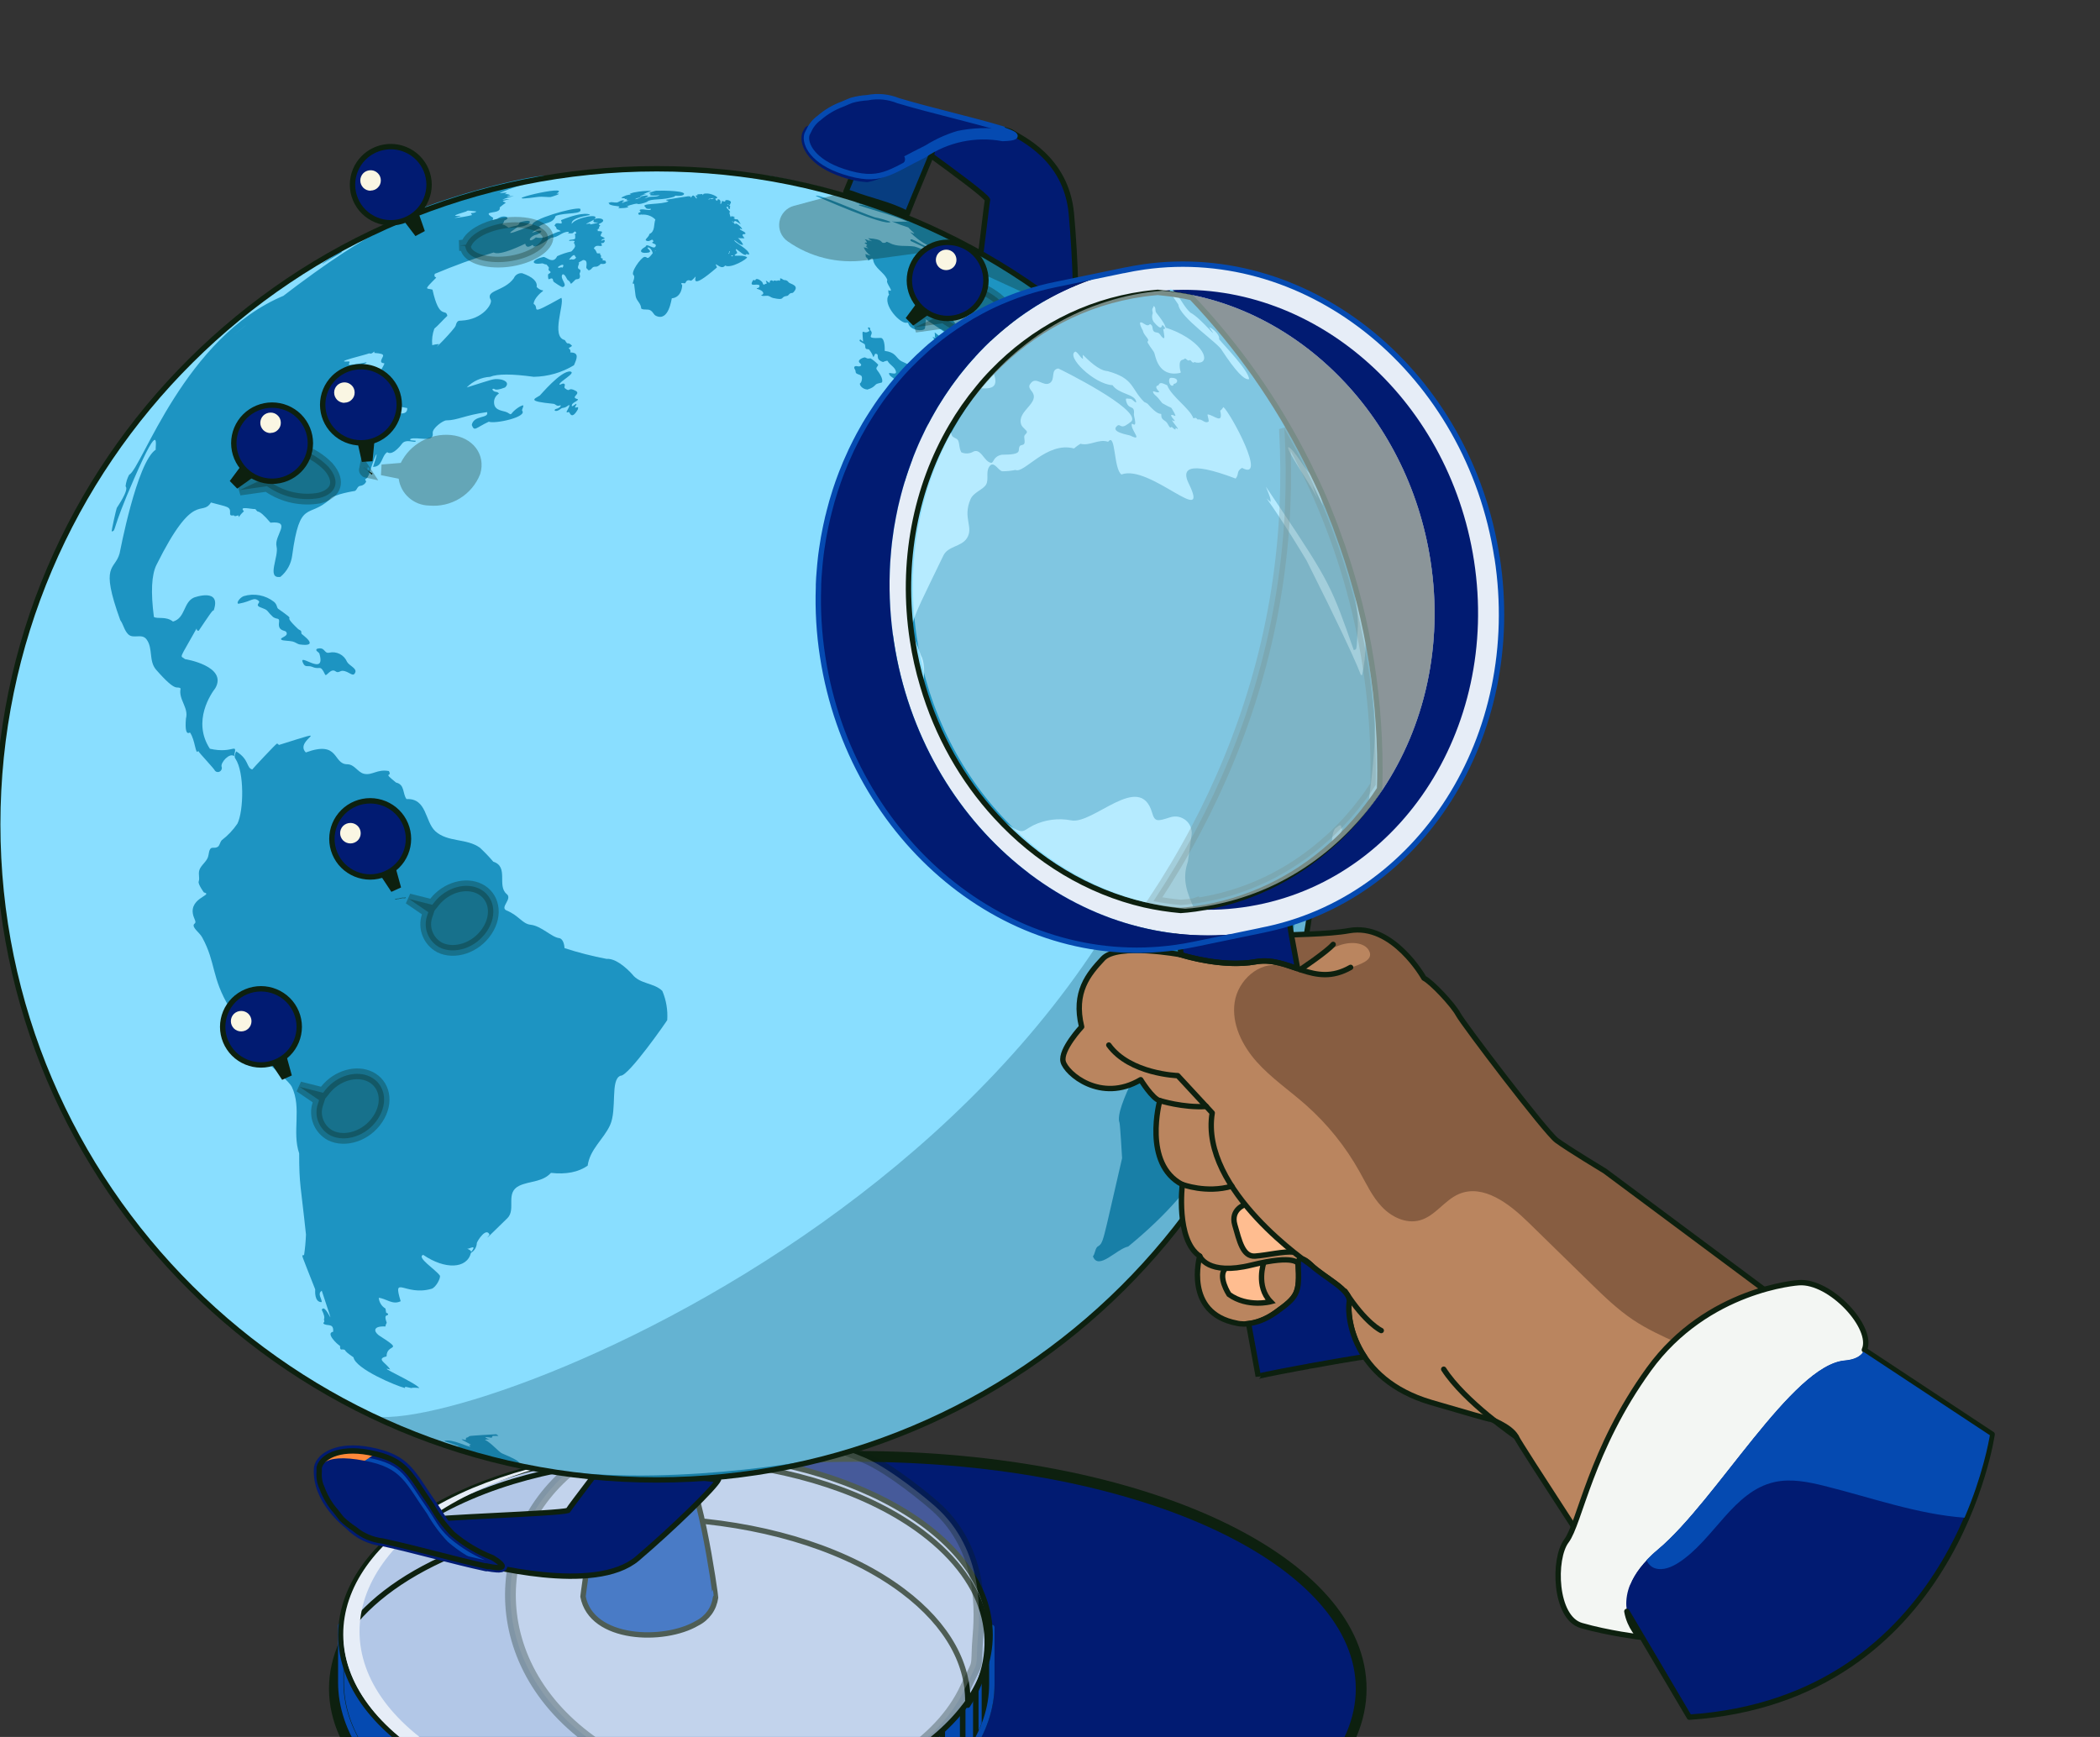 <svg width="162" height="134" viewBox="0 0 162 134" fill="none" xmlns="http://www.w3.org/2000/svg">
<rect x="0" y="0" width="162" height="134" fill="#333333" stroke="none"/>
<path d="M105.005 130.278C105.005 135.085 100.978 139.558 93.986 142.853C87.021 146.135 77.244 148.178 66.056 148.178C54.868 148.178 44.759 146.135 37.464 142.851C30.128 139.548 25.795 135.071 25.795 130.278C25.795 125.485 30.128 121.003 37.464 117.696C44.759 114.407 54.868 112.359 66.056 112.359C77.244 112.359 87.021 114.407 93.986 117.693C100.977 120.993 105.005 125.471 105.005 130.278Z" fill="#011B72" stroke="#0D200F" stroke-width="0.831"/>
<path d="M76.514 125.548V129.928C76.514 133.606 74.073 137.278 69.216 140.089C59.444 145.738 43.546 145.738 33.71 140.089C28.756 137.246 26.283 133.51 26.289 129.781V125.408C26.289 129.131 28.757 132.866 33.709 135.71C43.546 141.364 59.437 141.364 69.216 135.71C74.073 132.905 76.507 129.226 76.514 125.548Z" fill="#011B72"/>
<path d="M76.514 125.547V130.143" stroke="#0D200F" stroke-width="0.415" stroke-linecap="round" stroke-linejoin="round"/>
<path d="M76.514 125.765V130.144C76.497 130.626 76.441 131.106 76.347 131.578V127.199C76.443 126.727 76.495 126.249 76.514 125.765Z" fill="#011B72"/>
<path d="M76.514 125.765V130.144C76.497 130.626 76.441 131.106 76.347 131.578V127.199C76.443 126.727 76.495 126.249 76.514 125.765Z" stroke="#0D200F" stroke-width="0.415" stroke-linecap="round" stroke-linejoin="round"/>
<path d="M76.347 127.198V131.578C76.251 132.058 76.117 132.529 75.944 132.987V128.607C76.117 128.149 76.251 127.677 76.347 127.198Z" fill="#054AB1"/>
<path d="M76.347 127.198V131.578C76.251 132.058 76.117 132.529 75.944 132.987V128.607C76.117 128.149 76.251 127.677 76.347 127.198Z" stroke="#0D200F" stroke-width="0.415" stroke-linecap="round" stroke-linejoin="round"/>
<path d="M75.937 128.608V132.987C75.752 133.477 75.527 133.95 75.264 134.402V130.03C75.527 129.57 75.751 129.099 75.937 128.608Z" fill="#054AB1"/>
<path d="M75.937 128.608V132.987C75.752 133.477 75.527 133.95 75.264 134.402V130.03C75.527 129.57 75.751 129.099 75.937 128.608Z" stroke="#0D200F" stroke-width="0.415" stroke-linecap="round" stroke-linejoin="round"/>
<path d="M75.271 130.03V134.403C74.974 134.927 74.638 135.428 74.265 135.901V131.521C74.643 131.049 74.976 130.552 75.277 130.03" fill="#054AB1"/>
<path d="M75.271 130.03V134.403C74.974 134.927 74.638 135.428 74.265 135.901V131.521C74.643 131.049 74.976 130.552 75.277 130.03" stroke="#0D200F" stroke-width="0.415" stroke-linecap="round" stroke-linejoin="round"/>
<path d="M74.258 131.521V135.901C73.779 136.494 73.256 137.05 72.695 137.564V133.185C73.259 132.675 73.78 132.118 74.252 131.521" fill="#054AB1"/>
<path d="M74.258 131.521V135.901C73.779 136.494 73.256 137.05 72.695 137.564V133.185C73.259 132.675 73.78 132.118 74.252 131.521" stroke="#0D200F" stroke-width="0.415" stroke-linecap="round" stroke-linejoin="round"/>
<path d="M72.695 133.185V137.565C71.709 138.453 70.635 139.239 69.491 139.91V135.531C70.635 134.859 71.709 134.073 72.695 133.185Z" fill="#054AB1" stroke="#0D200F" stroke-width="0.415" stroke-linecap="round" stroke-linejoin="round"/>
<path d="M37.362 137.443V141.823C36.116 141.334 34.906 140.756 33.742 140.095C28.789 137.252 26.315 133.516 26.322 129.786V125.414C26.322 129.137 28.789 132.872 33.742 135.716C34.904 136.381 36.114 136.958 37.362 137.443Z" fill="#054AB1" stroke="#0D200F" stroke-width="0.415" stroke-linecap="round" stroke-linejoin="round"/>
<path d="M76.514 125.548V129.928C76.514 133.606 74.073 137.278 69.216 140.089C59.444 145.738 43.546 145.738 33.71 140.089C28.756 137.246 26.283 133.51 26.289 129.781V125.408C26.289 129.131 28.757 132.866 33.709 135.71C43.546 141.364 59.437 141.364 69.216 135.71C74.073 132.905 76.507 129.226 76.514 125.548Z" stroke="#054AB1" stroke-width="0.415" stroke-linecap="round" stroke-linejoin="round"/>
<path d="M51.337 140.235C65.166 140.235 76.379 133.924 76.379 126.14C76.379 118.356 65.166 112.045 51.337 112.045C37.509 112.045 26.295 118.356 26.295 126.14C26.295 133.924 37.509 140.235 51.337 140.235Z" fill="#B2C7E7" stroke="#0D200F" stroke-width="0.415" stroke-linecap="round" stroke-linejoin="round"/>
<path d="M34.837 119.963C45.821 115.284 61.41 116.534 69.665 122.755C73.163 125.388 74.79 128.492 74.65 131.552C77.431 127.224 76.418 122.207 71.163 118.248C62.91 112.033 47.314 110.783 36.337 115.463C30.013 118.159 26.604 122.232 26.431 126.395C28.019 123.915 30.845 121.665 34.837 119.963Z" stroke="#0D200F" stroke-width="0.415" stroke-linecap="round" stroke-linejoin="round"/>
<path d="M52.35 113.046C50.81 113.477 49.178 113.451 47.653 112.97C46.282 112.505 44.975 123.17 44.975 123.17C45.615 126.574 51.248 126.727 53.779 125.229C54.163 125.038 54.49 124.757 54.74 124.413C54.989 124.068 55.144 123.66 55.201 123.24C55.227 123.214 53.772 112.632 52.35 113.046Z" fill="#054AB1" stroke="#0D200F" stroke-width="0.415" stroke-linecap="round" stroke-linejoin="round"/>
<path opacity="0.3" d="M74.509 130.13L74.508 130.131C73.456 132.44 71.637 134.2 69.476 135.626C67.335 137.037 64.884 138.106 62.552 139.053C53.533 138.84 47.395 136.239 43.721 132.715C40.038 129.183 38.802 124.701 39.614 120.655C40.427 116.607 43.297 112.96 47.903 111.115C52.508 109.27 58.885 109.217 66.697 112.449C67.722 112.887 68.949 113.706 69.999 114.488C71.044 115.265 71.885 115.984 72.132 116.202C75.996 119.612 75.582 124.607 75.425 126.504C75.407 126.725 75.392 126.902 75.388 127.032L75.381 127.236C75.353 128.064 75.347 128.283 75.269 128.517C75.227 128.646 75.162 128.784 75.035 129.038L75.001 129.107C74.881 129.348 74.72 129.67 74.509 130.13Z" fill="#E6EDF7" stroke="#0D200F" stroke-width="0.831"/>
<path d="M32.773 134.319C24.444 128.104 26.68 119.269 37.734 114.589C40.119 113.6 42.605 112.875 45.148 112.428C42.168 112.85 39.253 113.645 36.471 114.794C25.418 119.472 23.193 128.308 31.511 134.555C38.086 139.477 49.293 141.287 59.161 139.502C49.614 140.892 39.073 139.037 32.773 134.319Z" fill="#E6EDF7"/>
<path d="M77.988 10.163C78.686 10.648 82.236 12.127 82.647 16.468C82.98 20.089 83.095 24.578 82.865 25.163C81.743 24.041 75.54 20.344 75.54 20.344C75.675 19.707 76.065 16.073 76.181 15.417C75.809 14.696 67.299 8.908 66.928 8.188C67.772 8.017 68.639 7.995 69.491 8.124C70.6 8.213 77.488 9.947 77.988 10.163ZM36.439 120.512C37.278 120.646 45.853 123.061 49.178 120.231C51.953 117.866 55.175 114.717 55.426 114.143C53.837 114.143 46.788 112.524 46.788 112.524C46.429 113.097 44.187 115.96 43.822 116.527C43.052 116.789 33.344 117.056 32.576 117.324C33.398 118.843 34.776 119.985 36.42 120.512H36.439Z" fill="#011B72" stroke="#0D200F" stroke-width="0.415" stroke-linecap="round" stroke-linejoin="round"/>
<path d="M50.665 114.175C78.744 114.175 101.504 91.532 101.504 63.597C101.504 35.663 78.744 13.02 50.665 13.02C22.585 13.02 -0.175 35.663 -0.175 63.598C-0.175 91.532 22.585 114.175 50.665 114.175Z" fill="#89DEFF"/>
<path d="M35.549 111.81C35.357 111.727 35.491 111.81 35.549 111.81V111.81ZM64.089 112.319C61.123 113.091 48.319 114.952 40.073 112.899C39.899 112.81 40.438 112.848 38.733 112.128C38.471 112.013 37.907 111.319 37.407 111.076C37.528 111.038 37.658 111.038 37.779 111.076C37.651 110.987 37.01 110.77 37.926 110.923C38.016 110.764 37.996 110.783 38.022 110.777H38.452C38.404 110.722 38.345 110.678 38.278 110.649C38.24 110.649 36.241 110.758 36.209 110.796C35.958 111.019 35.946 110.796 35.934 111.102C35.138 110.885 36.055 111.267 36.331 111.459C36.131 111.51 36.151 111.459 36.292 111.605C36.119 111.663 34.869 110.968 34.267 111.166C34.568 111.319 34.107 111.076 35.452 111.599C34.959 111.599 35.728 111.727 36.17 111.886C37.971 112.593 30.5 110.088 32.704 110.917C43.873 114.85 53.497 115.074 64.089 112.319ZM51.094 76.449C50.453 75.811 49.364 75.932 48.781 75.173C48.781 75.173 47.679 73.899 46.788 73.975C45.692 73.769 44.611 73.492 43.552 73.146C43.501 72.465 43.206 72.381 43.142 72.375C42.552 72.311 41.765 71.432 40.932 71.342C40.291 71.272 40.035 70.634 39.086 70.245C38.516 70.01 39.566 69.347 39.086 68.971C38.317 68.333 39.272 66.867 38.054 66.478C37.732 66.099 37.387 65.739 37.023 65.4C35.991 64.655 34.549 64.999 33.581 64.126C32.767 63.367 32.941 61.576 31.358 61.646C31.05 61.244 31.242 60.524 30.55 60.371C29.428 59.465 30.294 60.02 29.999 59.485C29.09 59.318 28.718 59.842 28.078 59.696C27.584 59.574 27.36 58.975 26.796 58.962C25.649 58.962 26.212 57.088 23.592 58.05C22.605 57.062 26.155 56.017 21.522 57.471L21.381 57.356C21.304 57.356 19.459 59.344 19.459 59.364C18.991 59.236 19.24 58.592 18.222 57.968C18.119 58.165 18.049 58.395 18.163 58.535C18.857 59.568 18.805 62.545 18.318 63.539C17.988 64.027 17.581 64.458 17.113 64.815C16.985 64.948 16.966 65.145 16.851 65.292C16.473 65.598 16.21 65.063 16.081 65.974C16.017 66.395 15.653 66.612 15.442 66.982C15.23 67.351 15.442 67.683 15.325 68.02C15.267 68.211 15.722 68.849 15.729 68.849C16.568 69.054 14.281 69.283 15.005 70.889C15.127 71.17 15.076 71.202 14.966 71.297C14.793 71.566 15.396 71.934 15.608 72.336C16.671 74.3 16.293 75.397 17.702 77.736C18.677 79.725 19.284 80.822 19.522 81.025C21.364 82.59 22.36 83.528 22.509 83.843C23.297 85.488 22.509 87.305 23.079 88.981C23.079 91.436 23.201 91.423 23.604 95.241C23.584 95.773 23.535 96.302 23.457 96.828C23.239 96.886 23.15 96.484 24.316 99.474C24.316 99.557 24.226 100.482 24.822 100.456C24.822 100.163 24.463 99.819 24.822 99.576C26.142 103.586 25.142 100.341 24.822 101.048C25.005 101.41 25.061 101.657 24.988 101.789C25.085 102.075 24.924 101.98 24.95 102.107C25.207 102.355 25.764 102.018 25.7 102.744C25.104 102.84 25.988 103.695 26.231 103.834C26.231 104.313 26.373 103.987 26.629 104.166C26.629 104.242 26.843 104.425 27.269 104.714C27.43 105.613 30.564 106.92 31.236 107.085C31.281 106.939 31.172 106.977 31.717 107.085C31.819 107.051 32.032 107.051 32.357 107.085C31.979 106.627 28.917 105.294 30.102 105.658C29.813 105.148 28.962 104.842 29.82 104.644C29.82 103.579 31.281 104.338 29.218 103.013C28.808 102.7 28.789 102.285 29.73 102.336C29.745 102.235 29.78 102.137 29.833 102.05C29.538 101.24 30.013 101.616 29.929 101.342C29.711 101.227 29.821 101.342 29.737 100.953C29.59 100.867 29.467 100.747 29.378 100.602C29.287 100.458 29.232 100.294 29.218 100.124C29.788 100.175 30.281 100.698 30.909 100.386C30.269 98.288 31.236 100.016 33.286 99.43C33.639 99.334 34.03 98.543 33.928 98.403C33.575 97.918 32.102 97 32.646 96.809C34.331 97.963 36.023 97.894 36.331 96.656C36.465 96.58 36.58 96.465 36.657 96.331C36.734 96.198 36.779 96.045 36.785 95.892C36.85 95.681 37.516 94.655 37.766 95.254C37.599 95.496 37.126 95.955 39.143 93.979C39.842 93.285 38.932 91.997 40.079 91.468C40.874 91.104 41.854 91.2 42.502 90.485C43.667 90.618 44.612 90.432 45.333 89.931C45.507 88.656 46.557 87.897 47.057 86.814C47.621 85.59 47.057 83.288 47.871 82.989C48.461 83.066 51.466 78.743 51.472 78.699C51.524 77.929 51.395 77.159 51.094 76.449ZM36.356 96.606C36.356 96.408 35.927 96.319 36.068 96.338C36.209 96.357 36.837 95.943 36.337 96.606H36.356Z" fill="#1D94C2"/>
<path d="M46.691 20.108C46.32 20.05 46.513 20.14 46.506 19.955C46.185 19.885 46.506 19.764 46.288 19.643C46.288 19.547 46.396 19.54 46.096 19.547C45.993 19.547 46.051 19.349 45.807 19.165C46.013 18.776 46.327 19.101 46.448 18.922C46.397 18.808 46.275 18.744 46.506 18.75C46.577 18.75 46.717 18.604 46.614 18.501C46.531 18.501 46.461 18.584 46.371 18.566C46.499 18.336 46.941 18.483 46.333 18.209C46.333 17.941 46.705 17.845 46.102 17.826C46.102 17.749 46.205 17.679 46.013 17.73C46.192 17.641 46.199 17.641 46.23 17.597C46.141 17.469 46.301 17.488 46.294 17.398C46.294 17.309 46.153 17.398 46.211 17.271C46.922 16.985 46.301 16.723 45.84 16.908C46.403 16.424 44.404 16.767 44.103 17.271C44.033 16.781 45.384 16.634 45.493 16.59C45.602 16.544 45.058 16.258 43.276 16.985C43.482 17.456 43.097 17.112 42.866 17.259C42.662 17.526 42.866 17.322 42.949 17.679C43.059 17.717 43.168 17.768 43.263 17.832C42.623 17.953 42.084 18.502 41.341 18.317C40.822 18.776 40.668 18.419 41.213 18.15C41.853 18.023 42.084 17.545 41.034 17.966C41.616 17.431 41.892 17.762 41.585 17.476C41.969 17.143 42.655 17.29 42.866 16.659C43.616 16.36 45.026 16.582 44.751 16.098C44.212 15.978 40.905 16.94 41.059 17.373C38.157 18.553 39.829 17.653 39.919 17.506C40.834 17.506 41.438 16.761 40.092 17.15C39.964 17.501 39.912 17.341 39.233 17.564C38.592 17.068 38.708 17.615 38.906 17.016C39.508 16.794 38.855 16.506 38.362 16.882C37.926 17.004 37.996 17.016 38.048 16.806C36.978 16.169 38.688 16.602 38.547 16.003C38.695 15.875 38.855 15.754 39.015 15.645C38.842 15.506 38.483 15.562 39.316 15.359C39.124 15.359 38.938 15.378 38.752 15.422C39.233 15.123 40.284 15.079 39.079 15.168C39.168 15.112 39.269 15.077 39.374 15.065C39.236 14.987 39.076 14.958 38.919 14.982C38.989 14.932 39.419 14.798 38.547 14.907C38.906 14.664 42.084 13.631 42.065 13.631C42.783 13.287 37.862 14.084 32.754 15.978C32.293 16.144 32.236 16.169 33.018 15.933C29.814 17.8 28.326 17.488 17.933 25.922C20.496 23.805 22.002 22.97 21.919 22.798C14.23 25.985 10.923 36.185 9.963 36.626C9.813 36.902 9.72 37.206 9.687 37.518C9.981 37.786 9.045 39.112 9.007 39.188C8.969 39.264 8.584 40.96 8.617 41.005C9 40.89 8.508 41.126 10.346 36.926C12.487 32.023 11.936 34.604 12.019 34.687C10.552 35.643 9.238 42.669 9.225 42.7C8.853 44.033 7.681 43.434 9.276 47.838C9.52 48.176 9.578 48.616 9.879 48.922C10.276 49.337 10.942 48.82 11.313 49.337C11.82 50.032 11.455 51.001 12.05 51.676C13.691 53.551 13.614 52.849 13.935 53.117C13.742 53.946 14.575 54.596 14.345 55.431C14.268 56.328 14.37 56.687 14.652 56.508C15.069 57.082 15.076 58.325 15.293 57.929C15.293 58.019 16.575 59.352 16.575 59.453C16.62 59.508 16.684 59.545 16.754 59.555C16.825 59.569 16.901 59.555 16.959 59.517C17.022 59.482 17.07 59.425 17.094 59.358C17.12 59.29 17.12 59.215 17.094 59.147C17.004 58.835 17.696 58.051 18.055 58.331C18.311 57.184 18.055 58.191 16.19 57.764C14.8 55.629 16.3 53.493 16.614 53.085C17.568 51.402 14.32 50.848 14.281 50.854C13.89 50.522 13.749 51.032 15.165 48.489C15.204 48.661 15.165 48.622 15.325 48.667C16.056 47.583 16.453 46.965 16.478 47.112C17.12 45.307 14.979 46.092 14.954 46.104C14.133 46.474 14.313 47.679 13.345 47.953C12.807 47.52 12.16 47.774 11.872 47.596C11.623 45.684 11.69 44.345 12.07 43.58C14.973 37.747 15.549 39.921 16.274 38.767C17.555 39.124 17.786 39.054 17.747 39.596C17.747 39.692 17.747 39.812 18.023 39.756C18.171 39.857 18.068 39.832 18.395 39.756C18.452 40.017 18.337 39.876 18.818 39.443C18.401 39.016 19.343 39.284 19.702 39.277C19.754 39.348 19.804 39.405 19.868 39.462C20.048 39.462 20.379 39.749 20.862 40.322C22.578 40.157 21.118 41.304 21.335 42.165C21.528 42.929 20.529 44.677 21.631 44.505C22.134 44.091 22.459 43.5 22.54 42.853C23.137 38.454 23.79 40.036 25.457 38.513C25.668 38.142 27.378 37.874 27.378 37.874C27.565 37.786 27.558 37.486 27.82 37.48C27.913 37.465 28.001 37.428 28.076 37.372C28.151 37.315 28.211 37.24 28.25 37.155C28.057 36.81 28.25 37.155 28.468 36.593C28.955 34.987 29.333 34.388 28.775 36.02C29.519 36.02 29.416 35.178 29.871 34.885C30.223 35.146 30.755 34.573 30.999 34.248C31.313 33.788 32.12 34.248 32.069 34.005C31.575 33.948 31.646 34.005 31.659 33.865C32.146 33.654 33.491 34.203 33.382 33.413C33.332 33.043 34.178 32.431 34.427 32.431C35.279 32.431 35.875 32.023 37.573 31.793C37.753 32.309 36.535 31.997 36.394 32.788C36.606 33.33 36.677 33.011 37.708 32.533C38.182 32.724 40.732 32.169 40.271 31.672C40.271 31.538 40.38 31.417 40.373 31.271C40.162 31.271 39.656 31.64 39.464 31.908C39.361 31.978 39.405 31.972 39.278 31.908C38.944 31.64 38.393 31.774 38.162 31.315C38.098 31.143 38.093 30.954 38.15 30.78C38.21 30.605 38.331 30.458 38.49 30.365C38.362 30.142 38.131 30.333 37.971 30.034C38.246 29.867 37.971 30.27 38.958 29.893C39.336 29.549 38.958 29.301 38.502 29.256C38.048 29.212 38.029 29.256 36.003 29.893C36.481 29.402 37.126 29.109 37.81 29.07C38.37 28.838 39.491 28.838 41.175 29.07C42.27 29.053 43.34 28.745 44.276 28.179C44.5 27.669 44.718 27.19 43.988 27.19C44.043 27.089 44.003 26.976 43.866 26.853C43.955 26.808 44.045 26.757 44.122 26.693C44.122 26.635 43.91 26.47 43.834 26.489C43.757 26.508 43.725 26.489 43.571 26.235C42.469 25.98 43.572 23.41 43.302 22.977C40.61 24.481 41.7 23.735 41.169 23.449C41.169 23.015 41.808 22.498 41.854 22.479C41.995 22.307 41.803 22.537 41.399 22.142C41.472 21.716 41.098 21.362 40.277 21.077C40.143 21.064 40.008 21.095 39.893 21.165C39.777 21.235 39.688 21.34 39.637 21.465C38.894 22.492 37.413 22.371 37.855 23.13C38.015 23.392 37.292 24.647 35.593 24.736C35.145 25.176 35.279 25.029 35.593 24.736C35.369 24.736 35.254 24.736 35.151 25.125C35.081 25.386 33.158 27.35 33.869 26.541C33.691 26.548 33.515 26.578 33.344 26.629C33.301 26.198 33.356 25.762 33.505 25.355C33.748 25.164 34.261 24.59 34.51 24.366C34.389 23.729 33.902 24.768 33.363 22.345C32.902 22.205 32.62 22.453 33.652 21.422C33.479 21.288 33.505 21.358 33.536 21.128C35.023 20.503 36.536 19.948 38.079 19.477C38.586 19.776 40.418 18.839 40.514 18.801C40.598 19.101 40.765 19.082 41.027 18.922C41.29 18.763 40.771 19.521 42.526 18.336C43.065 18.336 43.36 17.858 43.86 17.884C43.891 17.973 43.905 17.941 43.789 18.004C44.346 18.004 44.09 18.004 44.366 17.851C44.481 17.998 44.513 17.934 44.321 18.094C44.366 18.132 44.366 18.094 44.372 18.151C44.378 18.209 44.372 18.297 44.372 18.367C44.372 18.547 43.789 18.444 43.924 18.585C44.725 18.488 44.032 18.814 44.333 18.776V18.903C44.468 18.999 44.154 19.337 44.071 19.401C43.696 19.482 43.331 19.604 42.982 19.764C42.662 20.445 42.097 19.764 41.911 19.828C40.976 20.026 40.919 20.465 41.822 20.318C41.918 20.318 42.027 20.414 42.149 20.401C42.495 20.765 42.264 20.644 42.328 20.828C42.328 20.899 42.456 20.911 42.469 20.994C42.481 21.078 42.309 21.096 42.277 21.192C42.277 21.829 42.392 21.383 42.609 21.498C42.693 21.536 42.609 21.638 42.738 21.759C42.738 21.759 43.321 22.18 43.417 22.148C43.853 22.008 43.168 21.51 43.379 21.186C43.552 21.052 43.744 21.568 43.782 21.593C44.18 21.81 43.841 22.128 44.372 21.593C44.468 21.491 44.661 21.593 44.725 21.415C44.789 21.236 44.673 21.179 44.725 21.064C44.846 20.848 44.725 20.79 44.725 20.79C44.449 20.701 44.666 20.427 44.673 20.306C44.673 20.306 44.577 20.306 44.673 20.236C44.77 20.165 44.994 20.07 44.956 20.064C45.448 20.019 45.154 20.65 45.25 20.701C45.346 20.752 45.346 20.899 45.493 20.834C45.641 20.771 45.654 20.663 45.763 20.605C45.871 20.547 45.999 20.605 46.109 20.542C46.339 20.414 46.288 20.375 46.346 20.356C46.647 20.395 46.865 20.325 46.686 20.102L46.691 20.108ZM29.455 29.613C29.59 29.696 29.609 30.085 29.904 29.797C30.543 29.16 30.371 30.856 29.942 30.741C29.8 30.703 29.742 30.48 29.742 30.436C29.742 29.9 29.583 30.436 29.455 30.575C29.16 30.792 28.891 31.041 28.641 31.309C28.416 31.455 28.122 31.532 28.366 31.149C28.609 30.767 28.494 30.62 28.16 30.799C27.827 30.977 27.814 30.799 28.212 30.601C28.609 30.403 29.051 30.028 28.852 29.715C28.718 29.524 28.718 29.268 28.916 29.346C29.115 29.422 29.294 29.238 29.294 29.282C29.602 29.211 30.076 29.734 29.506 29.561C29.398 29.575 29.455 29.613 29.455 29.613ZM28.474 27.261C28.545 27.261 28.602 27.305 28.673 27.261C28.839 27.19 28.839 27.095 28.878 27.14V27.228C29.903 27.299 29.486 27.471 29.403 27.815C29.345 28.044 29.64 28 29.653 28.044C29.666 28.089 29.013 29.32 28.968 28.886C28.968 28.587 28.865 28.778 28.263 28.688C27.93 28.638 28.154 28.485 27.93 28.23C27.93 28.089 28.352 28.013 28.263 27.949C27.84 28.044 27.41 28.115 26.981 28.153C26.757 28.153 27.148 27.867 26.853 27.886C25.661 27.962 28.18 27.388 28.474 27.261ZM26.686 30.703C26.391 31.436 25.52 31.8 25.405 31.621C25.289 31.443 25.995 30.397 27.103 29.664C27.481 29.409 27.103 29.601 27 29.581C26.898 29.562 27.596 29.179 27.641 29.16C27.686 29.141 28.615 29.039 28.635 29.275C28.635 29.377 27.993 29.778 27.904 29.773C27.827 29.568 26.84 30.346 26.686 30.703ZM29.564 32.08C27.551 33.011 26.892 32.156 27.366 32.01C27.674 31.978 30.14 31.315 29.564 32.08ZM29.654 31.698C29.654 31.519 29.602 31.512 30.012 31.385C30.089 31.283 30.071 31.29 30.134 31.296C29.98 31.5 30.134 31.207 31.416 31.481C31.461 32.259 30.198 31.717 29.673 31.697L29.654 31.698ZM36.426 16.589C35.977 16.704 35.516 16.78 35.048 16.813C36.567 16.41 33.819 16.959 35.965 16.315C36.068 16.226 36.074 16.226 36.747 16.315C36.541 16.538 36.151 16.315 36.426 16.589ZM43.392 20.637C43.309 20.707 43.392 20.573 43.232 20.637C43.071 20.701 42.988 20.637 43.097 20.554C43.597 20.242 43.456 20.586 43.392 20.637ZM44.109 20C44.045 20 43.86 20.076 43.918 20C44.378 19.413 44.333 19.809 44.416 19.834C44.499 19.859 44.314 20.083 44.109 20.006V20ZM45.538 17.309C45.609 17.093 44.603 17.577 45.827 16.946C45.571 17.309 46.371 17.079 46.051 17.201C46.045 17.207 45.609 17.309 45.538 17.316V17.309ZM50.587 19.349L50.511 19.387C50.562 19.318 50.569 19.311 50.587 19.349ZM56.534 19.713C56.534 19.713 56.534 19.821 56.451 19.763C56.368 19.706 56.413 19.675 56.534 19.713ZM56.259 19.522C56.259 19.668 56.131 19.522 56.259 19.483C56.252 19.509 56.259 19.509 56.259 19.509V19.522ZM56.31 19.426C56.31 19.468 56.291 19.485 56.252 19.477C56.252 19.299 56.303 19.394 56.31 19.426ZM56.342 19.068C56.297 19.063 56.33 19.019 56.342 19.068V19.068ZM50.363 18.03C50.306 18.03 50.325 18.03 50.363 18.03C50.396 17.992 50.421 18.03 50.363 18.03ZM57.136 18.1C56.957 17.992 57.034 18.17 57.136 18.1V18.1ZM56.534 17.137C56.534 17.137 56.509 17.137 56.502 17.125C56.495 17.115 56.488 17.104 56.483 17.093V17.068C56.483 17.068 56.656 17.137 56.534 17.137ZM56.168 15.818C56.124 15.786 56.105 15.735 56.168 15.767C56.233 15.799 56.202 15.811 56.168 15.818ZM55.227 15.486C55.131 15.486 55.227 15.531 55.227 15.486V15.486ZM54.964 15.339C54.92 15.339 54.926 15.391 54.849 15.339C54.773 15.289 54.669 15.467 54.663 15.378C54.657 15.289 55.304 15.238 54.964 15.339ZM53.836 15.173C53.798 15.173 53.836 15.11 53.836 15.173V15.173ZM54.125 15.173C54.125 15.173 54.144 15.117 54.125 15.162V15.173ZM55.945 15.556C55.861 15.55 55.779 15.531 55.701 15.499C55.618 15.895 55.548 15.659 55.567 15.69C55.643 15.486 55.489 15.339 55.362 15.384C55.362 15.531 55.246 15.511 55.175 15.334C55.246 15.295 55.368 15.295 55.317 15.212C55.265 15.129 54.676 14.817 54.26 14.963C54.208 15.123 54.26 15.053 54.163 14.963C54.055 15.002 53.849 14.963 53.785 15.015C53.868 15.193 53.682 14.951 53.67 15.148C53.702 15.148 53.715 15.212 53.753 15.225C53.753 15.544 53.574 14.919 53.387 15.129C53.202 15.339 53.311 15.244 53.247 15.129C52.933 15.231 52.965 15.448 53.157 15.129C53.157 15.129 51.517 15.379 51.408 15.41C51.299 15.442 51.55 15.499 51.575 15.53C51.081 15.805 49.306 15.652 49.793 15.978C49.831 16.188 50.248 16.098 50.217 16.105C50.217 16.334 49.633 16.073 49.377 16.174C49.255 16.264 49.511 16.302 49.377 16.372C49.242 16.443 49.197 16.455 49.236 16.43C49.236 16.685 49.467 16.5 49.531 16.558C49.719 16.544 49.909 16.57 50.087 16.634C50.267 16.698 50.428 16.806 50.556 16.94C50.415 17.29 50.556 17.858 50.1 18.049C50.042 18.298 49.838 18.361 49.806 18.527C50.069 18.751 50.274 18.387 50.363 18.527C50.363 18.585 50.363 18.572 50.414 18.578C50.414 18.686 50.414 18.578 50.299 18.724C50.415 18.82 50.594 18.808 50.594 18.936C50.511 19.387 49.889 18.68 49.806 19.024C49.165 19.382 49.473 19.598 50.069 19.477C50.223 19.369 50.152 19.369 49.947 19.132C49.947 19.031 50.229 19.082 50.357 19.528C49.87 20.165 49.985 19.79 49.717 19.821C49.447 19.853 48.562 21.096 48.902 21.25C49.011 21.479 48.723 21.887 48.838 21.887C48.954 21.887 48.883 21.734 49.03 22.817C49.089 23.219 49.441 23.366 49.467 23.806C49.684 23.952 49.966 23.806 50.19 23.952C50.414 24.099 50.414 24.277 50.607 24.366C51.594 24.838 51.799 23.06 51.825 23.015C52.619 22.939 52.632 22.001 52.626 21.995C52.389 21.74 52.792 21.88 52.85 21.854C52.908 21.829 52.933 21.51 53.292 21.657C53.347 21.657 53.469 21.551 53.657 21.338C53.727 21.338 53.132 22.518 55.311 20.631L55.208 20.401C55.285 20.344 55.676 20.835 55.939 20.484C56.374 20.746 57.662 19.974 57.63 19.847C57.233 19.566 56.265 19.917 56.867 19.528C56.867 19.375 56.688 19.273 56.791 19.215C56.97 19.304 57.547 19.898 57.585 19.566C57.585 19.611 57.739 19.643 57.797 19.63C57.797 19.222 56.592 18.686 56.65 18.533C56.727 18.533 57.13 18.98 57.329 18.872C56.784 17.833 56.047 18.438 57.431 18.381C57.431 18.33 57.06 18.049 57.483 18.056C57.649 17.889 56.874 17.717 57.117 17.634C57.464 17.851 57.047 17.329 56.785 17.245C56.733 17.245 56.688 17.367 56.579 17.137C56.752 17.195 56.458 16.805 57.143 17.304C56.944 16.933 56.894 16.921 56.861 16.908C56.733 16.997 56.458 16.717 56.688 16.806C56.688 16.704 56.497 16.685 56.399 16.685C56.399 16.952 56.252 16.424 56.271 16.379C56.458 16.379 56.085 16.13 56.028 15.971C56.105 15.971 56.182 15.895 56.182 16.041C56.182 16.188 56.399 16.136 56.291 15.978C56.335 15.933 56.33 15.978 56.33 15.9C56.099 15.69 56.33 15.933 56.33 15.723C56.586 15.461 55.862 15.32 55.945 15.544V15.556ZM48.319 15.799C48.184 15.85 48.319 15.761 48.377 15.799C48.435 15.837 48.326 15.786 48.326 15.786V15.799H48.319ZM48.115 15.691C47.89 15.691 48.056 15.633 48.115 15.691V15.691ZM48.454 15.658C48.406 15.666 48.359 15.677 48.312 15.691C48.479 15.633 48.422 15.684 48.46 15.646V15.659L48.454 15.658ZM49.102 15.422C48.98 15.461 49.146 15.422 49.139 15.422H49.102ZM49.928 15.486C49.972 15.416 50.107 15.428 49.928 15.467V15.486ZM49.358 15.206C49.358 15.206 49.403 15.161 49.441 15.206H49.358ZM49.255 15.308C48.794 15.448 49.113 15.308 49.082 15.308C49.736 15.11 49.441 15.238 49.261 15.289V15.308H49.255ZM50.401 14.931H50.28C50.454 14.893 50.549 14.881 50.408 14.912V14.931H50.401ZM50.024 14.765C50.088 14.734 50.12 14.734 50.024 14.747V14.766V14.765ZM52.696 15.053C53.183 14.715 51.165 14.69 50.607 14.715C50.568 14.715 49.722 14.945 50.261 14.951C49.864 15.098 50.51 15.117 50.901 15.053C50.601 15.251 50.262 15.098 49.915 15.244C49.569 15.391 49.786 15.282 49.998 15.136C49.96 14.995 49.531 15.174 49.358 15.136C49.627 15.008 50.164 14.926 49.614 14.989C49.819 14.887 50.037 14.798 50.254 14.728C49.824 14.716 49.395 14.752 48.973 14.836C48.864 14.836 48.543 14.97 48.576 14.957C48.845 15.123 48.935 14.907 48.307 15.072C47.428 15.416 48.441 15.206 48.165 15.353C49.742 15.353 48.531 15.11 48.307 15.429C48.493 15.473 48.371 15.506 48.652 15.429C47.538 15.818 48.146 15.531 48.146 15.486C48.012 15.403 47.814 15.525 47.678 15.595C47.544 15.664 47.319 15.595 47.128 15.595C46.704 15.709 47.128 15.646 46.974 15.728C47.23 15.964 48.07 15.836 47.685 16.047C47.775 16.086 48.583 16.047 48.46 15.926C48.037 15.99 48.985 15.684 49.158 15.716C49.216 15.805 49.742 15.658 49.902 15.575C50.261 15.27 51.048 15.511 52.106 15.142C52.158 15.142 52.036 15.142 52.03 15.098C52.171 15.084 52.459 15.161 52.703 15.046L52.696 15.053ZM66.569 26.374C66.569 26.374 66.569 26.343 66.563 26.374H66.569ZM70.785 28.905C70.65 28.86 70.971 29.007 70.144 28.197C69.933 28 69.632 27.956 69.413 27.784C69.081 27.516 69.049 27.177 68.248 27.069C68.248 27.032 68.293 26.145 67.965 26.069C66.633 26.138 67.428 25.858 67.203 25.553C67.101 25.445 67.114 25.418 67.127 25.355C67.139 25.291 67.018 25.22 66.966 25.278C66.915 25.336 67.069 25.437 67.069 25.533C66.543 25.915 66.466 25.042 66.582 26.343C66.492 26.343 66.454 26.209 66.351 26.196C66.236 26.311 66.351 26.337 66.678 26.534C66.786 26.629 66.71 26.783 66.786 26.884C66.863 26.987 67.005 26.884 67.075 27.006C67.479 27.522 67.286 27.758 67.511 27.292C67.953 27.292 67.409 27.7 68.12 27.93C68.12 27.93 68.402 27.797 68.472 27.841C68.626 28.159 69.023 28.287 69.113 28.65C69.202 29.014 68.543 28.65 68.581 28.829C68.645 29.078 68.953 29.11 69.043 29.339C69.132 29.568 68.652 29.67 68.843 29.842C69.805 30.028 69.677 30.014 69.799 29.995C69.92 29.976 69.958 30.117 69.76 30.117C69.209 30.117 69.12 31.143 69.376 30.952C69.452 30.888 69.414 30.818 69.555 30.748C69.696 30.677 70.003 30.964 70.01 30.64C70.01 30.569 70.01 30.512 70.1 30.48C72.426 30.244 71.907 29.842 71.734 29.842C71.163 29.766 72.149 28.784 70.778 28.905H70.785ZM62.93 15.111C62.93 15.111 68.389 17.545 68.697 17.113C68.3 16.961 67.891 16.844 67.473 16.762C66.365 16.399 63.052 14.907 62.93 15.111ZM60.848 21.791C60.668 21.544 60.52 21.645 60.431 21.582C60.047 21.333 60.239 21.582 60.162 21.639C60.085 21.697 60.04 21.581 59.995 21.639C59.95 21.697 59.816 21.639 59.726 21.639C59.636 21.639 59.726 21.69 59.675 21.697C59.624 21.697 59.567 21.575 59.438 21.652C59.31 21.728 59.438 21.76 59.374 21.805C59.31 21.849 59.156 21.652 59.098 21.664C59.04 21.677 59.175 21.805 59.136 21.888C58.938 21.888 58.932 22.11 58.816 21.792C58.778 21.702 58.336 21.346 58.259 21.633C58.201 21.633 58.137 21.556 58.086 21.633C57.727 22.212 58.406 21.824 58.592 22.021C58.592 22.334 58.285 22.149 58.4 22.283C58.996 22.442 58.951 22.735 58.739 22.748C58.688 22.889 59.091 22.806 59.227 22.818C59.361 22.831 59.489 22.959 59.636 22.99C60.629 23.207 60.149 22.901 60.694 22.831C60.816 22.831 60.86 22.684 60.962 22.633C61.066 22.583 61.149 22.633 61.213 22.544C61.713 22.009 60.995 21.926 60.847 21.792L60.848 21.791ZM42.495 15.194C42.527 15.194 43.508 14.895 42.925 14.939C44.347 14.097 37.549 15.748 41.477 15.194C41.848 15.143 42.303 15.232 42.527 15.194H42.495ZM44.578 31.546C44.674 31.316 44.431 31.463 44.373 31.45C44.341 31.335 44.469 31.277 44.469 31.176C44.469 31.074 44.213 31.36 44.123 31.342C44.021 31.055 44.667 30.946 44.572 30.794C43.93 30.64 44.847 30.404 44.418 30.156C43.777 29.805 44.033 30.315 43.585 29.958C43.457 29.862 43.668 29.684 43.521 29.607C43.373 29.531 43.181 29.748 43.162 29.658C43.117 29.448 44.527 28.741 43.976 28.658C43.239 28.619 41.694 30.48 41.643 30.513C41.188 30.793 40.65 30.952 42.663 31.15C42.88 31.15 42.912 31.405 43.233 31.265C43.335 31.316 43.11 31.501 42.963 31.527C42.611 31.59 42.822 31.896 43.277 31.527C43.419 31.419 43.514 31.527 43.816 31.296C44.117 31.067 43.719 31.724 43.707 31.756C43.707 31.889 43.835 31.756 43.898 31.794C43.963 31.832 44.097 32.45 44.598 31.545H44.576L44.578 31.546ZM67.71 28.097C67.544 27.924 67.357 27.771 67.153 27.644C67.063 27.644 66.974 27.682 66.883 27.644C66.794 27.606 66.755 27.567 66.679 27.574C66.602 27.58 66.037 27.784 66.352 28.026C66.551 28.192 66.352 28.307 66.147 28.256C65.942 28.205 65.806 28.3 65.968 28.53C66.026 28.613 65.968 28.734 66.07 28.81C66.173 28.887 66.332 28.893 66.441 28.989C66.551 29.085 66.48 29.493 66.365 29.557C66.249 29.62 66.46 30.022 66.916 30.053C67.556 29.856 67.435 29.652 67.743 29.581C68.05 29.512 68.031 29.512 68.043 29.486C68.146 29.232 67.832 28.76 67.659 28.543C67.486 28.326 67.806 28.262 67.73 28.097H67.71ZM23.265 48.903C23.226 48.832 23.265 48.743 23.22 48.679C23.175 48.615 23.06 48.59 22.996 48.526C21.503 47.111 23.213 48.207 21.458 46.964C21.335 46.862 21.399 46.665 21.144 46.435C20.818 46.178 20.436 46.004 20.029 45.926C19.622 45.848 19.202 45.87 18.805 45.989C18.446 46.123 18.164 46.627 18.439 46.57C19.426 46.391 19.554 46.027 19.958 46.358C20.099 46.48 19.792 46.608 19.913 46.747C20.035 46.889 20.413 46.919 20.611 47.111C20.752 47.289 20.9 47.449 21.067 47.602C21.387 47.825 21.586 47.602 21.522 48.054C21.439 48.692 21.977 48.622 22.067 48.736C22.355 49.125 21.425 49.196 21.746 49.374C21.855 49.432 22.323 49.432 22.566 49.488C22.809 49.547 22.925 49.686 23.13 49.719C24.764 49.941 23.265 48.934 23.265 48.902V48.903ZM27.411 51.873C27.526 51.548 26.943 51.363 26.77 51.057C26.661 50.794 26.461 50.579 26.206 50.451C25.953 50.322 25.662 50.288 25.385 50.356C24.97 50.426 25.097 49.884 24.463 50.05C24.251 50.19 24.61 50.304 24.642 50.432C25.168 52.255 23.008 50.318 23.36 51.114C23.547 51.561 23.733 51.293 24.104 51.453C24.7 51.714 24.687 51.21 25.084 52.051C25.193 52.224 25.514 51.497 25.904 51.803C26.091 51.943 26.244 51.752 26.405 51.752C26.917 51.752 27.244 52.319 27.404 51.873H27.411ZM79.84 36.841C79.801 36.764 79.359 36.127 79.257 36.49C79.193 36.72 79.084 36.656 79.045 36.733C79.007 36.809 79.167 36.809 79.487 37.414C79.558 37.594 79.641 37.766 79.73 37.931C79.84 38.084 80.058 38.174 80.051 37.931C80.032 37.625 80.557 38.339 79.833 36.841H79.84ZM24.879 20.351C24.879 20.351 25.924 19.713 26.328 19.49C26.757 19.044 24.687 20.414 24.886 20.325V20.35L24.879 20.351Z" fill="#1D94C2"/>
<path d="M101.12 60.779C101.261 59.817 100.563 54.093 100.44 54.34C100.448 55.119 100.364 55.896 100.19 56.655C99.871 56.489 100.908 57.764 96.128 48.246C91.72 40.928 91.745 42.509 93.482 43.938C93.482 43.695 93.482 43.669 93.13 42.809C96.264 47.484 98.416 51.485 99.582 54.813C99.819 54.723 99.781 54.959 99.89 53.027C99.89 50.312 98.55 46.417 97.538 43.899C95.647 39.902 96.981 42.592 97.326 44.205C97.326 44.205 96.634 42.828 96.551 42.719C96.66 43.052 96.788 43.37 96.936 43.688C96.141 42.242 94.603 40.087 94.782 39.908C95.25 40.099 96.147 41.821 96.391 41.821C96.051 39.162 85.293 19.426 62 14.109C53.67 12.318 65.998 15.384 66.165 15.455C65.249 15.327 68.043 16.092 66.024 15.595C65.524 15.531 68.799 16.43 68.766 16.411C68.734 16.392 71.734 17.558 71.266 17.488C70.503 16.971 65.967 15.473 66.267 15.85C67.549 16.277 68.831 16.577 70.067 17.124C69.638 17.055 69.203 17.157 68.786 17.074C69.202 17.252 69.632 17.412 70.068 17.546C70.35 17.877 70.868 18.183 70.202 17.903C70.607 18.326 71.079 18.679 71.599 18.948C71.599 19.299 70.048 18.075 70.253 18.591C70.413 18.655 71.926 19.375 71.99 19.413C70.907 19.464 74.207 20.688 72.38 20.306C72.624 20.625 73.072 20.561 73.367 20.809C72.925 21.02 70.657 19.854 70.503 19.771C70.923 19.869 71.356 19.896 71.784 19.854C71.784 19.355 70.561 19.025 70.541 19.018C69.901 18.922 69.209 19.07 68.62 18.738C68.235 18.553 68.478 18.738 68.177 18.738C67.876 18.738 68.242 18.451 66.96 18.381C67.082 18.495 67.498 18.738 67.023 18.515C67.479 19.152 67.382 18.584 66.704 18.451C66.825 18.572 66.973 18.795 66.761 18.706C66.645 18.839 66.69 18.706 66.902 18.897C66.78 18.948 66.799 18.897 66.902 19.005C66.799 19.005 66.678 18.961 66.992 19.152C66.87 19.152 66.754 19.089 66.626 19.082C66.735 19.343 66.921 19.56 67.158 19.719C66.588 19.579 66.793 19.503 66.793 19.827C66.925 19.917 66.988 20.012 66.979 20.115C67.28 19.898 67.254 19.91 67.344 19.981C67.427 20.714 68.222 20.976 68.453 21.606C68.266 21.816 69.093 22.627 68.523 22.384C68.523 22.55 68.544 22.665 68.587 22.728C67.985 23.455 69.535 25.112 69.99 24.883C70.055 24.921 69.99 24.883 70.068 24.946C70.227 25.533 71.278 25.584 71.349 25.335C71.42 25.087 71.349 24.934 71.445 24.743C71.42 24.704 71.4 24.66 71.381 24.615C74.54 26.713 73.079 25.782 74.04 27.121C73.797 27.171 74.04 27.337 74.258 27.267C74.258 27.146 74.258 27.063 73.893 26.56C74.021 26.56 74.399 26.904 74.534 26.68C74.021 25.833 74.848 26.489 74.534 25.948C74.893 26.043 73.938 25.361 73.528 24.724C73.31 24.385 73.566 23.85 72.656 23.64C71.259 23.2 71.061 21.689 70.093 20.848C70.843 20.261 71.631 21.899 71.586 22.053C72.234 22.735 73.018 23.273 73.886 23.634C74.303 23.672 74.239 23.143 74.61 22.996C75.027 23.212 75.149 23.034 75.149 23.194C75.104 23.194 75.066 23.378 75.213 23.544C75.153 23.591 74.999 23.616 74.751 23.621C74.239 24.366 75.597 24.309 76.033 25.1C75.828 25.24 75.886 25.1 75.283 24.877C75.021 25.272 76.232 26.012 76.603 26.47C76.251 26.738 76.424 26.4 76.603 26.935C76.11 27.28 76.347 26.221 75.418 27.503L75.463 27.624C74.879 27.516 74.739 26.86 74.392 27.688C74.226 27.688 74.22 27.688 74.149 27.535C73.88 27.458 73.828 27.624 73.431 27.191C73.656 27.088 73.938 27.318 73.079 26.738C72.963 26.432 72.951 26.572 73.034 26.4C71.753 25.367 72.201 25.609 72.112 25.967C72.233 26.17 72.162 26.025 71.938 26.005C71.938 26.055 73.476 27.598 73.566 28.083C73.442 28.07 73.318 28.07 73.194 28.083C73.079 28.274 72.816 28.268 72.694 28.453C72.778 28.752 73.098 28.835 72.842 28.88C72.643 28.644 72.65 28.701 72.58 28.803C72.65 28.911 72.688 29.032 72.707 29.16C72.72 29.288 72.707 29.416 72.669 29.537C72.629 29.659 72.561 29.77 72.47 29.861C72.381 29.952 72.274 30.023 72.157 30.072C72.157 30.257 72.361 30.378 72.329 30.57C72.297 30.761 71.971 30.914 71.971 31.207C71.669 31.322 71.425 31.086 71.15 31.06C71.061 31.302 71.4 31.386 71.445 31.73C70.42 31.901 71.061 31.538 70.106 31.857C70.048 32.054 70.438 32.399 70.49 32.399C72.067 32.252 73.695 34.726 73.182 35.382C72.669 36.038 69.977 34.859 69.215 35.835C69.311 36.593 70.061 37.231 70.061 37.958C70.093 38.308 69.927 38.652 70.061 39.003C70.132 39.252 70.465 39.213 70.555 39.443C70.669 39.767 70.586 39.914 70.772 40.284C70.894 40.342 71.035 40.367 71.17 40.367C71.304 40.367 71.439 40.342 71.567 40.284C72.207 39.864 72.432 40.999 72.963 41.056C73.169 41.056 73.098 40.591 73.74 40.463C75.405 40.463 74.848 40.125 75.072 39.826C75.149 39.718 75.321 39.787 75.392 39.654C75.463 39.52 75.392 39.315 75.392 39.15C75.392 38.984 75.565 38.939 75.591 38.805C75.616 38.672 75.257 38.499 75.168 38.244C74.829 37.218 76.648 36.663 75.93 35.783C75.675 35.472 75.758 35.363 75.873 35.21C76.264 34.693 76.79 35.478 77.251 35.21C77.712 34.943 77.296 34.215 77.891 34.132C77.924 34.132 83.966 37.109 83.268 38.008C83.133 38.123 82.985 38.225 82.832 38.314C82.479 38.512 82.422 38.2 82.249 38.314C81.608 38.8 83.063 39.004 83.172 39.054C84.094 39.513 83.338 38.786 83.287 38.333C83.248 38.021 83.427 38.333 83.517 38.232C83.607 38.13 83.434 37.594 83.441 37.512C83.531 36.714 83.037 37.269 82.864 36.479C82.864 36.319 82.793 36.319 83.223 36.364C83.377 36.422 83.646 36.771 83.607 36.549C83.498 36 82.326 36.019 81.877 35.356C80.531 35.293 78.404 33.228 79.148 32.889C79.391 33.011 79.474 33.297 79.705 33.431C79.705 33.33 79.673 33.228 79.705 33.132C80.083 33.508 80.871 34.292 81.511 34.324C83.491 34.872 83.197 35.599 84.197 36.587C84.287 36.625 84.37 36.67 84.447 36.721C85.427 37.837 85.452 37.257 85.452 37.581C85.452 37.907 85.722 37.914 85.869 38.117C85.946 38.219 85.991 38.34 86.074 38.435C86.158 38.531 86.177 38.392 86.241 38.435C86.305 38.48 86.375 38.569 86.459 38.608C86.542 38.647 86.459 38.519 86.517 38.506C86.574 38.493 86.631 38.583 86.676 38.583C86.676 38.475 86.318 38.117 86.253 37.945C86.311 37.894 86.324 38.021 86.42 37.989C86.517 37.958 86.183 37.748 86.177 37.556C86.305 37.416 86.773 37.996 86.241 37.097C86.151 36.938 86.241 37.097 85.53 36.677C85.004 35.994 85.049 36.179 84.889 35.956C84.71 35.606 85.145 36.007 85.305 35.841C85.094 35.637 84.96 35.42 85.248 35.363C85.344 35.089 85.568 35.222 85.888 35.363C86.196 36.192 87.542 37.046 87.81 37.786C88.01 37.748 87.965 37.715 88.124 37.881C88.452 37.786 88.644 38.232 88.939 38.022C88.939 37.786 88.797 37.505 88.868 37.505C89.31 37.543 90.028 38.295 89.778 37.231C89.874 37.154 89.951 37.065 90.015 36.963C90.541 37.404 93.258 42.452 91.38 41.425C90.938 41.687 91.188 41.89 90.912 42.209C87.228 40.813 86.997 41.623 87.458 42.554C89.118 45.945 84.594 41.126 82.531 41.916C81.941 41.496 82.114 38.78 81.55 39.513C80.845 39.277 80.211 39.845 79.519 39.659C79.352 39.761 79.193 39.877 79.045 40.004C77.039 39.462 75.373 41.885 74.745 41.579C74.426 41.642 74.102 41.674 73.778 41.674C73.457 41.61 73.137 40.82 72.804 41.375C72.573 41.776 72.804 42.267 72.592 42.65C72.381 43.032 71.67 43.211 71.445 43.733C70.849 45.123 71.708 45.785 71.182 46.596C70.767 47.233 69.799 47.156 69.452 47.87C66.524 53.952 66.947 52.664 67.805 55.188C68.216 55.827 68.138 57.828 67.28 58.962C67.524 59.689 67.388 60.519 67.831 61.2C68.523 62.252 69.754 62.794 70.433 63.814C70.695 64.35 70.612 65.013 71.073 65.459C75.789 68.646 74.777 68.327 76.065 67.664C76.922 67.256 77.886 67.129 78.82 67.301C80.429 67.658 83.889 63.687 84.78 66.74C84.979 67.435 85.171 67.377 86.1 67.084C86.292 67.02 86.497 67.008 86.696 67.046C86.895 67.084 87.08 67.167 87.24 67.295C87.397 67.421 87.52 67.585 87.597 67.77C87.675 67.956 87.704 68.159 87.682 68.359C87.682 68.359 87.42 70.271 87.407 70.336C86.375 73.306 89.721 74.505 88.861 80.332C88.811 80.707 85.908 85.495 86.363 86.616C86.408 86.725 86.561 89.281 86.561 89.352C84.984 96.122 85.164 95.847 84.639 96.198C84.459 96.415 84.485 96.708 84.312 96.925C84.735 98.047 86.139 96.351 87.035 96.166C93.065 91.219 94.398 87.369 97.967 80.229C98.736 78.03 101.177 65.07 101.12 60.773V60.779ZM86.382 35.28C86.311 35.28 86.382 35.37 86.311 35.395C86.042 35.497 85.901 34.821 86.177 34.821C86.747 34.809 86.702 35.21 86.401 35.267L86.382 35.28ZM87.984 33.7C87.907 33.655 87.875 33.648 87.855 33.7C87.696 33.744 87.677 33.54 87.548 33.521C87.413 33.636 87.318 33.438 87.195 33.4C87.067 33.566 86.786 33.4 86.805 33.929C86.824 34.458 86.933 34.356 86.856 34.458C85.196 34.821 85.029 33.183 84.934 32.979C84.838 32.775 84.37 32.226 84.447 32.15C84.651 32.01 84.152 31.704 84.107 31.366C84.107 31.366 83.562 30.429 84.197 30.862C84.651 31.162 84.523 30.703 84.754 30.978C84.844 31.124 84.786 31.252 84.889 31.391C84.991 31.532 85.183 31.455 85.299 31.563C85.414 31.671 85.459 31.825 85.6 31.901C85.741 31.978 85.664 31.672 85.6 31.264L85.741 31.206C85.697 31.104 85.629 31.014 85.542 30.945C85.459 30.945 85.542 31.481 84.901 30.723C84.835 30.632 84.794 30.525 84.78 30.414C84.767 30.302 84.782 30.189 84.825 30.085C84.825 29.989 84.786 29.907 84.793 29.811C84.793 29.715 84.895 29.645 84.889 29.543C85.1 29.664 84.96 29.887 85.088 30.046C86.414 31.71 85.088 30.786 86.587 31.449C88.772 32.476 89.086 33.877 87.984 33.7ZM89.906 32.807C89.688 32.303 86.798 30.391 86.702 29.441C85.94 28.332 86.029 28.459 86.151 28.313C86.657 28.504 86.978 29.473 87.587 30.034C88.4 30.448 89.861 32.373 88.977 31.117C89.041 31.079 89.771 31.589 89.701 31.99C90.104 32.495 91.829 34.235 91.906 34.917C91.553 35.019 90.893 34.312 89.906 32.807ZM96.955 75.99C96.775 75.729 96.955 75.302 96.884 74.887C96.742 74.597 96.688 74.27 96.731 73.95C97.153 68.787 96.903 74.147 96.942 74.173C97.07 74.333 97.09 75.99 96.955 75.99ZM97.506 77.787C97.762 76.404 97.659 76.43 97.775 76.334C97.999 76.799 96.314 83.506 97.473 77.787H97.506ZM98.672 68.225C98.441 69.654 98.339 69.691 98.429 69.768C98.519 69.844 98.345 70.094 98.339 70.094C97.576 70.17 98.019 69.768 97.974 69.099C97.974 68.735 98.012 67.97 98.339 67.824C98.89 67.32 98.538 68.27 98.794 67.824C98.877 67.721 98.64 68.187 98.64 68.225H98.672Z" fill="#1D94C2"/>
<path opacity="0.3" d="M94.052 37.052V37.804C97.43 86.463 38.407 110.338 28.974 109.291C38.89 113.966 50.045 115.329 60.795 113.18C71.534 111.032 81.294 105.482 88.631 97.352C95.949 89.223 100.435 78.967 101.409 68.097C102.384 57.225 99.802 46.33 94.052 37.052Z" fill="#104F68"/>
<path d="M29.878 115.571C31.041 115.779 32.119 116.322 32.979 117.133C33.498 117.77 32.979 118.083 31.749 117.853C30.586 117.638 29.508 117.096 28.641 116.291C28.128 115.666 28.68 115.341 29.878 115.571ZM65.717 14.932C67.184 15.499 68.651 15.754 69.984 16.48C70.626 14.874 71.907 11.877 71.907 11.776C71.593 10.82 70.395 10.43 69.536 10.061C68.895 9.851 67.614 9.424 67.21 10.003C67.165 10.106 65.864 13.306 65.249 14.81C65.409 14.835 65.563 14.88 65.717 14.932Z" fill="#054AB1" stroke="#0D200F" stroke-width="0.415" stroke-linecap="round" stroke-linejoin="round"/>
<path d="M50.665 114.175C78.744 114.175 101.504 91.532 101.504 63.597C101.504 35.663 78.744 13.02 50.665 13.02C22.585 13.02 -0.175 35.663 -0.175 63.598C-0.175 91.532 22.585 114.175 50.665 114.175Z" stroke="#0D200F" stroke-width="0.415" stroke-linecap="round" stroke-linejoin="round"/>
<path opacity="0.3" d="M81.698 23.837L71.977 19.375L66.755 20.082C64.639 20.367 62.494 19.841 60.751 18.61C60.514 18.442 60.33 18.21 60.219 17.941C60.109 17.672 60.078 17.378 60.129 17.091C60.18 16.805 60.311 16.54 60.508 16.326C60.704 16.111 60.957 15.957 61.238 15.882L65.218 14.81L67.178 10.004L71.874 11.776L70.042 17.073C72.926 17.022 80.935 23.065 81.698 23.831V23.837Z" fill="#0D200F"/>
<path d="M38.003 120.154C36.88 119.722 35.84 119.101 34.927 118.318C34.12 117.579 33.985 117.088 33.325 116.157C31.601 113.715 31.402 112.606 28.481 112.052C26.072 111.599 24.796 112.46 24.636 113.218C24.412 115.711 26.956 117.591 26.956 117.591C27.633 118.306 28.541 118.757 29.519 118.866C32.024 119.408 35.023 120.275 37.529 120.811C36.978 120.613 40.092 121.467 38.002 120.154H38.003Z" fill="#054AB1" stroke="#011B72" stroke-width="0.831" stroke-linecap="round" stroke-linejoin="round"/>
<path d="M24.546 113.729C24.655 113.282 27.192 112.899 28.179 112.67C28.371 112.543 28.782 112.255 28.98 112.141C29.179 112.026 27.109 112.007 27.276 111.918C25.597 111.88 24.713 112.555 24.546 113.193C24.534 113.384 24.534 113.581 24.546 113.773V113.729Z" fill="#FF893A"/>
<path d="M34.556 118.956C33.934 118.305 33.395 117.579 32.954 116.795C31.23 114.353 31.031 113.238 28.11 112.689C21.394 111.415 26.373 117.152 26.373 117.152C27.287 118.009 28.416 118.604 29.64 118.873C32.146 119.415 35.145 120.282 37.65 120.823C36.521 120.378 35.475 119.747 34.556 118.956Z" fill="#011B72"/>
<path d="M38.003 120.179C36.877 119.741 35.832 119.116 34.914 118.331C34.288 117.683 33.749 116.957 33.312 116.17C31.589 113.722 31.39 112.613 28.468 112.058C26.058 111.611 24.784 112.466 24.623 113.225V113.562C24.586 113.985 24.661 114.409 24.841 114.793C25.079 115.45 25.438 116.058 25.898 116.584C26.174 116.954 26.379 117.19 26.379 117.19C26.674 117.47 26.994 117.725 27.34 117.949C27.96 118.471 28.721 118.797 29.526 118.886L29.647 118.917C32.153 119.453 35.151 120.32 37.651 120.862L37.516 120.804C37.785 120.868 39.797 121.302 38.003 120.179Z" stroke="#0D200F" stroke-width="0.415" stroke-linecap="round" stroke-linejoin="round"/>
<path d="M77.443 10.743C76.242 10.584 75.022 10.629 73.835 10.877C72.973 11.144 72.148 11.521 71.381 11.999C68.684 13.306 67.991 14.192 65.146 13.274C62.814 12.51 62.116 11.145 62.334 10.399C63.346 8.105 66.492 7.69 66.492 7.69C67.441 7.383 68.467 7.423 69.389 7.805C71.836 8.537 74.886 9.22 77.341 9.953C76.751 9.845 79.891 10.585 77.443 10.743Z" fill="#054AB1"/>
<path d="M62.423 10.113C62.378 10.202 62.327 10.291 62.282 10.387C62.058 11.132 62.763 12.497 65.089 13.262C65.665 13.466 66.267 13.592 66.877 13.637C67.833 13.446 68.711 12.976 69.401 12.286C67.479 11.91 63.801 11.394 62.423 10.113Z" fill="#011B72" stroke="#011B72" stroke-width="0.831" stroke-linecap="round" stroke-linejoin="round"/>
<path d="M73.842 10.106C72.978 10.367 72.152 10.742 71.387 11.221C68.689 12.534 67.997 13.421 65.147 12.497C58.662 10.367 65.786 7.767 65.786 7.767C67.004 7.46 68.279 7.479 69.484 7.83C71.938 8.563 74.988 9.251 77.436 9.985C76.24 9.818 75.024 9.859 73.842 10.106Z" fill="#011B72"/>
<path d="M77.206 9.947H77.36C74.906 9.213 71.855 8.532 69.401 7.798L69.286 7.766C68.535 7.459 67.711 7.379 66.915 7.537C66.507 7.56 66.104 7.627 65.71 7.735C65.71 7.735 65.409 7.843 64.992 8.034C64.335 8.274 63.727 8.633 63.198 9.093C62.852 9.339 62.578 9.674 62.404 10.061C62.353 10.164 62.295 10.259 62.25 10.367C62.026 11.107 62.724 12.477 65.057 13.236C67.902 14.173 68.6 13.287 71.292 11.961C73.066 10.755 75.244 10.297 77.353 10.686C79.449 10.622 77.462 10.061 77.206 9.947Z" stroke="#054AB1" stroke-width="0.415" stroke-linecap="round" stroke-linejoin="round"/>
<path opacity="0.3" d="M79.858 54.189L80.339 54.337L80.393 53.838C80.467 53.18 80.742 52.795 81.069 52.628C81.395 52.46 81.883 52.451 82.504 52.782C83.248 53.235 83.867 53.866 84.305 54.618L84.307 54.621C84.748 55.372 84.995 56.222 85.025 57.093C85.014 57.87 84.737 58.331 84.4 58.536C84.065 58.74 83.546 58.77 82.878 58.416C81.698 57.696 80.849 56.541 80.511 55.201L80.473 55.05L80.345 54.962L78.728 53.841L79.858 54.189Z" fill="#0D200F" stroke="#0D200F" stroke-width="0.831"/>
<path d="M82.9 53.71L78.66 53.231L82.947 52.352C82.966 52.515 82.98 52.678 82.987 52.842C82.989 52.896 82.992 52.942 82.995 52.978V52.981C82.994 52.996 82.993 53.054 82.983 53.16C82.964 53.345 82.936 53.528 82.9 53.71Z" fill="#0D200F"/>
<path d="M77.726 53.004L77.726 53.002M82.9 53.71L78.66 53.231L82.947 52.352C82.966 52.515 82.98 52.678 82.987 52.842C82.989 52.896 82.992 52.942 82.995 52.978V52.981C82.994 52.996 82.993 53.054 82.983 53.16C82.964 53.345 82.936 53.528 82.9 53.71Z" stroke="#0D200F" stroke-width="0.831"/>
<path d="M82.992 55.763C83.775 55.761 84.525 55.452 85.081 54.902C85.633 54.352 85.945 53.604 85.946 52.824C85.946 52.046 85.632 51.294 85.081 50.745C84.525 50.196 83.774 49.887 82.992 49.885C82.605 49.884 82.222 49.959 81.864 50.106C81.506 50.252 81.18 50.469 80.906 50.742C80.631 51.015 80.413 51.339 80.265 51.697C80.116 52.054 80.039 52.437 80.039 52.824C80.039 53.602 80.353 54.354 80.903 54.901C81.46 55.451 82.21 55.761 82.992 55.763Z" fill="#F9F6FF" stroke="#0D200F" stroke-width="0.415" stroke-linecap="round" stroke-linejoin="round"/>
<path d="M83.973 52.364C84.183 52.364 84.386 52.282 84.537 52.135C84.685 51.986 84.767 51.784 84.767 51.574C84.766 51.364 84.684 51.163 84.537 51.013C84.386 50.866 84.184 50.783 83.973 50.783C83.762 50.783 83.559 50.866 83.409 51.013C83.261 51.163 83.178 51.364 83.178 51.574C83.178 51.785 83.261 51.982 83.409 52.135C83.559 52.283 83.762 52.365 83.973 52.364Z" fill="#FAF6E3"/>
<path opacity="0.3" d="M71.693 24.729L72.149 24.516L71.851 24.109C71.459 23.569 71.407 23.102 71.536 22.763C71.665 22.424 72.022 22.092 72.709 21.924C73.559 21.777 74.432 21.839 75.253 22.103C76.077 22.369 76.822 22.828 77.42 23.443C77.936 24.031 78.04 24.558 77.928 24.935C77.819 25.306 77.456 25.673 76.724 25.853C75.371 26.09 73.978 25.797 72.836 25.034L72.705 24.946L72.548 24.969L70.605 25.24L71.693 24.729Z" fill="#0D200F" stroke="#0D200F" stroke-width="0.831"/>
<path d="M73.682 22.307L70.203 24.782L72.79 21.286L72.826 21.317C72.915 21.393 73.004 21.476 73.082 21.55L73.101 21.567C73.154 21.616 73.22 21.678 73.27 21.717L73.284 21.733C73.304 21.756 73.332 21.79 73.365 21.833C73.479 21.985 73.585 22.143 73.682 22.307Z" fill="#0D200F" stroke="#0D200F" stroke-width="0.831"/>
<path d="M73.105 24.57C73.887 24.57 74.643 24.258 75.194 23.71C75.746 23.159 76.057 22.412 76.059 21.632C76.058 21.245 75.981 20.863 75.833 20.506C75.685 20.149 75.467 19.826 75.194 19.553C74.638 19.002 73.887 18.693 73.105 18.693C72.323 18.695 71.573 19.003 71.016 19.553C70.742 19.826 70.525 20.149 70.377 20.506C70.228 20.863 70.152 21.245 70.151 21.632C70.153 22.411 70.463 23.158 71.015 23.709C71.572 24.259 72.322 24.569 73.105 24.57Z" fill="#011B72" stroke="#0D200F" stroke-width="0.415" stroke-linecap="round" stroke-linejoin="round"/>
<path d="M72.99 20.841C73.2 20.84 73.402 20.758 73.554 20.612C73.702 20.462 73.785 20.261 73.785 20.051C73.785 19.841 73.702 19.639 73.554 19.49C73.403 19.342 73.201 19.259 72.99 19.26C72.779 19.261 72.577 19.343 72.426 19.49C72.278 19.639 72.194 19.84 72.194 20.051C72.194 20.261 72.278 20.463 72.426 20.612C72.577 20.759 72.779 20.841 72.99 20.841Z" fill="#FAF6E3"/>
<path opacity="0.3" d="M20.438 37.533L18.491 37.809L19.579 37.294L20.03 37.08L19.737 36.675C19.347 36.137 19.296 35.666 19.425 35.324C19.555 34.983 19.911 34.65 20.594 34.483C21.451 34.334 22.331 34.395 23.158 34.663C23.984 34.927 24.733 35.392 25.337 36.016C25.852 36.6 25.956 37.126 25.844 37.503C25.734 37.876 25.37 38.245 24.634 38.425C23.274 38.663 21.875 38.367 20.728 37.6L20.595 37.511L20.438 37.533Z" fill="#0D200F" stroke="#0D200F" stroke-width="0.831"/>
<path d="M21.55 34.876L18.059 37.356L20.66 33.851L20.693 33.88C20.788 33.962 20.881 34.047 20.972 34.133C21.026 34.183 21.087 34.241 21.13 34.276C21.165 34.316 21.198 34.358 21.231 34.401C21.346 34.553 21.452 34.712 21.55 34.876Z" fill="#0D200F" stroke="#0D200F" stroke-width="0.831"/>
<path d="M20.99 37.129C21.771 37.129 22.527 36.817 23.079 36.268C23.631 35.718 23.942 34.97 23.944 34.19C23.942 33.41 23.632 32.663 23.08 32.112C22.523 31.561 21.773 31.252 20.99 31.252C20.208 31.252 19.452 31.564 18.901 32.112C18.349 32.663 18.038 33.41 18.036 34.189C18.037 34.576 18.113 34.958 18.261 35.315C18.41 35.672 18.627 35.995 18.9 36.268C19.456 36.819 20.207 37.129 20.99 37.129Z" fill="#011B72" stroke="#0D200F" stroke-width="0.415" stroke-linecap="round" stroke-linejoin="round"/>
<path d="M20.875 33.399C20.978 33.399 21.08 33.38 21.176 33.342C21.273 33.304 21.361 33.245 21.432 33.169C21.507 33.098 21.566 33.011 21.605 32.916C21.645 32.821 21.665 32.718 21.663 32.615C21.663 32.513 21.643 32.411 21.605 32.316C21.567 32.219 21.508 32.131 21.432 32.06C21.36 31.986 21.273 31.927 21.178 31.888C21.082 31.848 20.979 31.829 20.875 31.831C20.665 31.831 20.462 31.913 20.311 32.06C20.162 32.209 20.08 32.411 20.08 32.622C20.08 32.832 20.163 33.029 20.311 33.182C20.461 33.33 20.664 33.413 20.875 33.412V33.399L20.875 33.399Z" fill="#FAF6E3"/>
<path opacity="0.3" d="M33.089 69.737L33.349 69.803L33.515 69.594C34.428 68.449 35.935 68.04 37.003 68.572C38.093 69.122 38.432 70.524 37.573 71.829C36.703 73.15 35.045 73.66 33.908 73.091C33.49 72.865 33.164 72.499 32.987 72.057L32.985 72.053C32.807 71.611 32.792 71.12 32.944 70.669L33.042 70.372L32.784 70.196L31.543 69.349L33.089 69.737Z" fill="#0D200F" stroke="#0D200F" stroke-width="0.831"/>
<path d="M30.538 68.575L28.119 64.925L28.155 64.905C28.361 64.795 28.598 64.692 28.671 64.66C28.672 64.66 28.691 64.653 28.728 64.641C28.952 64.572 29.179 64.514 29.409 64.47L30.538 68.575Z" fill="#0D200F"/>
<path d="M30.886 69.294L30.884 69.283M30.89 69.329L30.888 69.314M30.538 68.575L28.119 64.925L28.155 64.905C28.361 64.795 28.598 64.692 28.671 64.66C28.672 64.66 28.691 64.653 28.728 64.641C28.952 64.572 29.179 64.514 29.409 64.47L30.538 68.575Z" stroke="#0D200F" stroke-width="0.831"/>
<path d="M28.558 67.657C29.338 67.657 30.096 67.345 30.646 66.797C31.199 66.246 31.51 65.499 31.511 64.719C31.511 64.333 31.434 63.951 31.286 63.594C31.138 63.237 30.921 62.913 30.647 62.641C30.091 62.09 29.34 61.78 28.558 61.78C27.776 61.78 27.02 62.092 26.469 62.641C25.916 63.191 25.605 63.939 25.604 64.719C25.605 65.498 25.916 66.246 26.468 66.797C27.024 67.347 27.775 67.657 28.558 67.657Z" fill="#011B72" stroke="#0D200F" stroke-width="0.415" stroke-linecap="round" stroke-linejoin="round"/>
<path d="M27.033 65.07C27.243 65.069 27.445 64.986 27.596 64.84C27.706 64.728 27.781 64.587 27.811 64.434C27.84 64.28 27.824 64.121 27.764 63.977C27.704 63.833 27.602 63.709 27.472 63.622C27.342 63.535 27.189 63.489 27.033 63.489C26.822 63.489 26.619 63.571 26.468 63.718C26.32 63.867 26.237 64.069 26.238 64.279C26.238 64.489 26.321 64.687 26.469 64.84C26.619 64.988 26.822 65.07 27.033 65.07Z" fill="#FAF6E3"/>
<g opacity="0.3">
<path d="M28.205 36.415C28.23 36.434 28.258 36.447 28.288 36.453L28.109 36.179C28.103 36.208 28.103 36.239 28.109 36.268C28.109 36.299 28.122 36.325 28.141 36.351C28.16 36.375 28.181 36.397 28.205 36.415ZM34.724 33.972L34.742 33.974H34.747C35.492 34.049 36.054 34.375 36.384 34.81C36.71 35.242 36.832 35.81 36.655 36.427C36.382 37.12 35.892 37.705 35.258 38.095C34.624 38.485 33.88 38.658 33.139 38.589L33.124 38.588H33.11C32.634 38.58 32.177 38.402 31.82 38.087L31.817 38.084C31.462 37.773 31.232 37.343 31.168 36.875L31.128 36.582L30.837 36.524L29.468 36.25L30.95 36.127L31.182 36.108L31.287 35.9C31.601 35.271 32.096 34.751 32.708 34.406C33.321 34.062 34.023 33.911 34.724 33.972Z" fill="#0D200F"/>
<path d="M28.205 36.415L28.288 36.303M28.205 36.415C28.23 36.434 28.258 36.447 28.288 36.453L28.109 36.179C28.103 36.208 28.103 36.239 28.109 36.268C28.109 36.299 28.122 36.325 28.141 36.351C28.16 36.375 28.181 36.397 28.205 36.415ZM34.724 33.972L34.742 33.974H34.747C35.492 34.049 36.054 34.375 36.384 34.81C36.71 35.242 36.832 35.81 36.655 36.427C36.382 37.12 35.892 37.705 35.258 38.095C34.624 38.485 33.88 38.658 33.139 38.589L33.124 38.588H33.11C32.634 38.58 32.177 38.402 31.82 38.087L31.817 38.084C31.462 37.773 31.232 37.343 31.168 36.875L31.128 36.582L30.837 36.524L29.468 36.25L30.95 36.127L31.182 36.108L31.287 35.9C31.601 35.271 32.096 34.751 32.708 34.406C33.321 34.062 34.023 33.911 34.724 33.972Z" stroke="#0D200F" stroke-width="0.831"/>
</g>
<path d="M28.731 31.276L28.322 35.544L27.361 31.251L27.408 31.244C27.576 31.224 27.744 31.208 27.913 31.199L27.988 31.194C27.986 31.194 27.986 31.194 27.988 31.194H28.039C28.076 31.196 28.125 31.199 28.18 31.204C28.365 31.219 28.549 31.243 28.731 31.276Z" fill="#0D200F"/>
<path d="M28.381 36.32L28.379 36.323L28.376 36.326M27.988 31.194L27.913 31.199C27.744 31.208 27.576 31.224 27.408 31.244L27.361 31.251L28.322 35.544L28.731 31.276C28.549 31.243 28.365 31.219 28.18 31.204C28.125 31.199 28.076 31.196 28.039 31.194H27.988ZM27.988 31.194C27.986 31.194 27.986 31.194 27.988 31.194Z" stroke="#0D200F" stroke-width="0.831"/>
<path d="M27.846 34.165C28.629 34.165 29.38 33.855 29.935 33.304C30.487 32.753 30.798 32.006 30.8 31.226C30.798 30.446 30.487 29.698 29.935 29.147C29.66 28.873 29.333 28.657 28.974 28.51C28.434 28.289 27.841 28.232 27.27 28.345C26.698 28.458 26.172 28.737 25.757 29.147C25.484 29.42 25.266 29.744 25.118 30.101C24.97 30.457 24.893 30.84 24.892 31.226C24.894 32.005 25.204 32.753 25.756 33.303C26.312 33.854 27.063 34.164 27.846 34.165Z" fill="#011B72" stroke="#0D200F" stroke-width="0.415" stroke-linecap="round" stroke-linejoin="round"/>
<path d="M26.571 31.067C26.674 31.067 26.777 31.047 26.872 31.009C26.97 30.971 27.057 30.913 27.128 30.837C27.203 30.766 27.262 30.679 27.302 30.584C27.341 30.488 27.361 30.386 27.359 30.282C27.359 30.18 27.34 30.078 27.301 29.983C27.264 29.886 27.204 29.799 27.128 29.728C27.054 29.656 26.968 29.598 26.872 29.556C26.727 29.499 26.568 29.485 26.415 29.515C26.262 29.546 26.12 29.62 26.008 29.728C25.859 29.877 25.776 30.079 25.777 30.289C25.777 30.499 25.86 30.697 26.008 30.85C26.158 30.997 26.36 31.079 26.571 31.079V31.067Z" fill="#FAF6E3"/>
<path opacity="0.3" d="M39.752 17.151H39.754C40.676 17.148 41.392 17.35 41.819 17.638C42.031 17.779 42.157 17.931 42.219 18.073C42.283 18.222 42.288 18.389 42.234 18.541C42.113 18.916 41.677 19.342 40.949 19.682C40.241 20.012 39.341 20.222 38.438 20.222C37.715 20.222 37.119 20.097 36.688 19.903C36.252 19.706 36.029 19.458 35.956 19.234L35.869 18.965L35.587 18.947L35.446 18.939L35.717 18.908L35.935 18.883L36.038 18.69C36.235 18.316 36.703 17.927 37.389 17.628C38.137 17.312 38.94 17.149 39.752 17.151Z" fill="#0D200F" stroke="#0D200F" stroke-width="0.831"/>
<path d="M30.979 13.932L32.38 17.962L29.724 14.471L29.756 14.451C29.918 14.351 30.096 14.256 30.201 14.2L30.262 14.168L30.31 14.148C30.529 14.063 30.752 13.991 30.979 13.932Z" fill="#0D200F"/>
<path d="M29.525 14.614V14.616M30.979 13.932L32.38 17.962L29.724 14.471L29.756 14.451C29.918 14.351 30.096 14.256 30.201 14.2L30.262 14.168L30.31 14.148C30.529 14.063 30.752 13.991 30.979 13.932Z" stroke="#0D200F" stroke-width="0.831"/>
<path d="M30.147 17.188C30.93 17.188 31.68 16.879 32.236 16.328C32.788 15.777 33.099 15.029 33.101 14.25C33.099 13.47 32.788 12.723 32.236 12.172C31.961 11.897 31.634 11.681 31.275 11.534C30.735 11.312 30.142 11.255 29.57 11.368C28.998 11.482 28.472 11.761 28.058 12.171C27.784 12.444 27.567 12.768 27.419 13.124C27.27 13.481 27.194 13.863 27.193 14.25C27.195 15.029 27.505 15.777 28.058 16.328C28.613 16.878 29.364 17.188 30.147 17.188Z" fill="#011B72" stroke="#0D200F" stroke-width="0.415" stroke-linecap="round" stroke-linejoin="round"/>
<path d="M28.59 14.702C28.693 14.702 28.795 14.682 28.891 14.644C28.988 14.607 29.075 14.548 29.147 14.473C29.221 14.401 29.28 14.315 29.32 14.22C29.36 14.124 29.38 14.021 29.378 13.918C29.378 13.815 29.358 13.714 29.32 13.619C29.282 13.522 29.223 13.434 29.147 13.363C29.074 13.289 28.987 13.23 28.891 13.191C28.745 13.134 28.587 13.12 28.433 13.15C28.28 13.18 28.138 13.254 28.026 13.363C27.952 13.437 27.894 13.524 27.855 13.621C27.815 13.717 27.795 13.82 27.795 13.925C27.795 14.135 27.878 14.332 28.026 14.485C28.176 14.633 28.379 14.715 28.589 14.715L28.59 14.702Z" fill="#FAF6E3"/>
<path d="M22.111 83.078L19.693 79.428L19.729 79.408C19.936 79.298 20.172 79.196 20.245 79.163C20.247 79.163 20.264 79.156 20.301 79.144C20.525 79.074 20.752 79.017 20.982 78.973L22.111 83.078Z" fill="#0D200F" stroke="#0D200F" stroke-width="0.831"/>
<path opacity="0.3" d="M24.662 84.24L24.922 84.306L25.089 84.097C26.002 82.951 27.509 82.544 28.577 83.074C29.667 83.624 30.006 85.026 29.146 86.331C28.277 87.653 26.619 88.163 25.482 87.594C25.063 87.367 24.738 87.002 24.561 86.56L24.559 86.556C24.381 86.114 24.366 85.623 24.518 85.172L24.615 84.875L24.357 84.699L23.117 83.851L24.662 84.24Z" fill="#0D200F" stroke="#0D200F" stroke-width="0.831"/>
<path d="M20.132 82.16C20.913 82.16 21.669 81.848 22.221 81.299C22.771 80.748 23.082 80.002 23.085 79.222C23.084 78.836 23.008 78.454 22.859 78.097C22.711 77.74 22.494 77.416 22.221 77.144C21.665 76.593 20.914 76.283 20.131 76.283C19.35 76.283 18.594 76.595 18.042 77.144C17.49 77.694 17.179 78.442 17.178 79.222C17.178 79.999 17.491 80.745 18.042 81.299C18.598 81.85 19.349 82.16 20.132 82.16Z" fill="#011B72" stroke="#0D200F" stroke-width="0.415" stroke-linecap="round" stroke-linejoin="round"/>
<path d="M18.606 79.573C18.817 79.572 19.019 79.49 19.171 79.343C19.318 79.194 19.401 78.992 19.401 78.782C19.4 78.572 19.317 78.371 19.171 78.221C19.02 78.073 18.817 77.991 18.606 77.992C18.396 77.992 18.193 78.075 18.042 78.221C17.894 78.37 17.81 78.572 17.81 78.782C17.81 78.992 17.894 79.194 18.042 79.343C18.193 79.491 18.395 79.573 18.606 79.573Z" fill="#FAF6E3"/>
<path d="M141.317 103.376L123.81 90.347C123.81 90.347 120.946 88.619 120.081 87.975C119.216 87.331 112.885 78.999 112.494 78.266C112.103 77.533 110.456 75.767 109.848 75.461C109.848 75.461 107.464 71.191 104.081 71.796C100.698 72.402 93.937 71.707 91.073 73.651C91.073 73.651 86.215 72.745 85.088 73.95C83.96 75.155 82.787 76.539 83.441 79.216C83.441 79.216 81.794 80.982 82.012 81.893C82.23 82.805 84.914 85.125 87.997 83.296C87.997 83.296 88.907 84.781 89.471 84.915C89.471 84.915 88.125 89.792 91.207 91.386C91.207 91.386 90.688 95.657 92.552 96.906C92.552 96.906 91.297 101.305 95.417 102.083C95.417 102.083 96.718 102.471 98.409 101.26C100.101 100.049 100.275 99.794 100.146 97.505C100.146 97.505 100.101 96.6 101.14 97.595C102.177 98.589 104.26 99.539 104.087 100.482C103.914 101.426 104.26 106.392 110.418 108.202C116.576 110.012 114.794 109.408 114.794 109.408C114.794 109.408 116.531 110.012 116.96 110.848C117.39 111.683 124.387 122.354 124.387 122.354C124.387 122.354 147.308 126.237 141.31 103.376H141.317Z" fill="#BA855F"/>
<path d="M137.177 120.117C132.941 118.198 133.678 105.544 129.443 103.631C128.244 103.084 127.046 102.541 125.957 101.808C124.766 101.005 123.727 99.998 122.702 98.997C121.099 97.427 119.495 95.859 117.889 94.292C116.429 92.865 114.423 91.315 112.539 92.118C111.418 92.603 110.706 93.827 109.527 94.146C108.476 94.433 107.355 93.897 106.605 93.106C105.856 92.323 105.4 91.315 104.869 90.372C103.792 88.447 102.399 86.716 100.748 85.253C99.486 84.137 98.07 83.175 96.942 81.913C95.821 80.65 94.995 78.987 95.245 77.322C95.488 75.652 97.116 74.154 98.775 74.492C98.031 74.103 97.628 73.16 97.839 72.357C98.493 72.318 99.146 72.299 99.781 72.274C101.421 72.216 102.959 72.159 104.119 71.955C107.349 71.375 109.694 75.499 109.713 75.537C109.73 75.565 109.755 75.588 109.784 75.602C110.342 75.882 111.975 77.616 112.36 78.343C112.738 79.057 119.101 87.433 119.991 88.102C120.856 88.746 123.618 90.41 123.721 90.474L141.182 103.466C141.74 105.614 144.322 116.49 137.177 120.117Z" fill="#875D41"/>
<path d="M141.317 103.376L123.81 90.347C123.81 90.347 120.946 88.619 120.081 87.975C119.216 87.331 112.885 78.999 112.494 78.266C112.103 77.533 110.456 75.767 109.848 75.461C109.848 75.461 107.464 71.191 104.081 71.796C100.698 72.402 93.937 71.707 91.073 73.651C91.073 73.651 86.215 72.745 85.088 73.95C83.96 75.155 82.787 76.539 83.441 79.216C83.441 79.216 81.794 80.982 82.012 81.893C82.23 82.805 84.914 85.125 87.997 83.296C87.997 83.296 88.907 84.781 89.471 84.915C89.471 84.915 88.125 89.792 91.207 91.386C91.207 91.386 90.688 95.657 92.552 96.906C92.552 96.906 91.297 101.305 95.417 102.083C95.417 102.083 96.718 102.471 98.409 101.26C100.101 100.049 100.275 99.794 100.146 97.505C100.146 97.505 100.101 96.6 101.14 97.595C102.177 98.589 104.26 99.539 104.087 100.482C103.914 101.426 104.26 106.392 110.418 108.202C116.576 110.012 114.794 109.408 114.794 109.408C114.794 109.408 116.531 110.012 116.96 110.848C117.39 111.683 124.387 122.354 124.387 122.354C124.387 122.354 147.308 126.237 141.31 103.376H141.317Z" stroke="#0D200F" stroke-width="0.415" stroke-linecap="round" stroke-linejoin="round"/>
<path d="M89.471 84.908C89.471 84.908 91.265 85.476 93.059 85.361M91.207 91.378C91.207 91.378 93.065 92.086 95.026 91.512M116.967 110.854C116.967 110.854 112.975 108.139 111.373 105.633M106.554 102.649C106.554 102.649 105.362 102.114 103.76 99.615" stroke="#0D200F" stroke-width="0.415" stroke-linecap="round" stroke-linejoin="round"/>
<path d="M96.058 92.928C96.058 92.928 94.905 93.292 95.257 94.502C95.609 95.714 95.866 96.976 96.821 96.906C97.775 96.836 99.019 96.517 99.813 96.6" fill="#FFBD90"/>
<path d="M96.058 92.928C96.058 92.928 94.905 93.292 95.257 94.502C95.609 95.714 95.866 96.976 96.821 96.906C97.775 96.836 99.019 96.517 99.813 96.6" stroke="#0D200F" stroke-width="0.415" stroke-miterlimit="10"/>
<path d="M97.499 97.383C97.499 97.383 96.846 99.219 98.019 100.423C98.019 100.423 96.244 100.895 94.808 99.863C94.808 99.863 93.898 98.46 94.546 97.849" fill="#FFBD90"/>
<path d="M97.499 97.383C97.499 97.383 96.846 99.219 98.019 100.423C98.019 100.423 96.244 100.895 94.808 99.863C94.808 99.863 93.898 98.46 94.546 97.849" stroke="#0D200F" stroke-width="0.415" stroke-miterlimit="10"/>
<path d="M100.108 74.735C99.076 74.384 98.05 73.983 96.852 74.199C94.398 74.64 91.508 73.785 91.118 73.663V73.625L90.771 71.465C90.771 71.458 90.835 71.439 90.976 71.407C91.066 71.388 91.181 71.363 91.323 71.33C91.437 71.305 91.566 71.28 91.713 71.254C91.796 71.235 91.88 71.216 91.97 71.203C92.007 71.192 92.046 71.184 92.085 71.178L92.181 71.158L92.38 71.12L92.566 71.082C92.623 71.07 92.681 71.063 92.739 71.05C92.751 71.05 92.764 71.044 92.777 71.044C92.822 71.044 92.867 71.025 92.918 71.019C92.969 71.005 93.027 70.993 93.091 70.986C93.142 70.974 93.2 70.967 93.258 70.955C93.308 70.942 93.367 70.936 93.424 70.922C93.475 70.91 93.527 70.903 93.584 70.891C93.636 70.884 93.686 70.872 93.745 70.866C93.795 70.853 93.84 70.846 93.892 70.833C93.937 70.821 93.981 70.814 94.033 70.808C94.071 70.808 94.109 70.795 94.148 70.789C94.18 70.782 94.213 70.776 94.238 70.769H94.27L94.373 70.75C94.398 70.744 94.43 70.738 94.463 70.731C94.487 70.731 94.52 70.731 94.546 70.719L94.635 70.7C94.661 70.7 94.68 70.693 94.706 70.686C94.728 70.685 94.749 70.681 94.77 70.674C94.789 70.674 94.815 70.667 94.834 70.667C94.86 70.662 94.879 70.655 94.898 70.655C94.924 70.655 94.943 70.642 94.969 70.642C94.988 70.636 95 70.636 95.02 70.629C95.039 70.629 95.058 70.623 95.077 70.623C95.097 70.617 95.116 70.617 95.129 70.61C95.148 70.61 95.167 70.604 95.186 70.604C95.205 70.597 95.225 70.597 95.244 70.591C95.263 70.591 95.276 70.585 95.295 70.585C95.314 70.578 95.333 70.578 95.353 70.572H95.411C95.43 70.566 95.449 70.559 95.468 70.559H95.481C95.481 70.559 95.513 70.553 95.526 70.553C95.545 70.547 95.564 70.54 95.583 70.54C95.603 70.54 95.622 70.54 95.642 70.528C95.671 70.521 95.701 70.516 95.731 70.514L95.827 70.495L95.923 70.476C96.058 70.451 96.192 70.425 96.327 70.406C96.353 70.4 96.372 70.394 96.398 70.394L96.507 70.374C96.54 70.366 96.574 70.362 96.609 70.362C96.635 70.349 96.66 70.349 96.692 70.343H96.757C96.777 70.335 96.799 70.331 96.821 70.33C96.846 70.323 96.865 70.317 96.89 70.317C96.904 70.311 96.91 70.311 96.923 70.311H96.955C96.976 70.303 96.997 70.299 97.019 70.298C97.045 70.292 97.064 70.292 97.09 70.285C97.109 70.278 97.135 70.278 97.154 70.273C97.18 70.273 97.199 70.273 97.218 70.259C97.244 70.258 97.269 70.254 97.294 70.247C97.327 70.247 97.352 70.24 97.384 70.234C97.41 70.234 97.442 70.234 97.468 70.221C97.499 70.215 97.525 70.209 97.558 70.202C97.603 70.196 97.641 70.19 97.679 70.183C97.724 70.177 97.762 70.171 97.801 70.164C97.858 70.158 97.91 70.145 97.961 70.139C98.019 70.126 98.07 70.12 98.128 70.113C98.179 70.1 98.23 70.094 98.288 70.088C98.333 70.075 98.383 70.068 98.428 70.062L98.557 70.043C98.595 70.037 98.634 70.03 98.666 70.023C98.704 70.018 98.737 70.018 98.768 70.011C98.794 70.005 98.826 70.005 98.851 69.999C98.884 69.999 98.909 69.999 98.928 69.985C98.941 69.985 98.954 69.985 98.967 69.979H98.999C98.999 69.979 99.037 69.973 99.05 69.966H99.063C99.063 69.966 99.101 69.966 99.115 69.96C99.134 69.96 99.146 69.96 99.159 69.954H99.281L99.627 72.147L100.108 74.76V74.735ZM105.26 104.677H105.227C105.202 104.683 105.177 104.69 105.151 104.69C105.122 104.697 105.092 104.702 105.061 104.703L104.965 104.722C104.927 104.722 104.888 104.728 104.849 104.734L104.728 104.753C104.679 104.765 104.63 104.774 104.58 104.779C104.529 104.786 104.478 104.798 104.42 104.805C104.369 104.811 104.318 104.824 104.26 104.83C104.209 104.843 104.151 104.849 104.1 104.855C104.062 104.862 104.017 104.868 103.978 104.881L103.856 104.9C103.824 104.906 103.792 104.907 103.767 104.913C103.734 104.919 103.709 104.925 103.677 104.925C103.67 104.925 103.658 104.932 103.651 104.932C103.632 104.938 103.613 104.938 103.594 104.938L103.517 104.958C103.491 104.958 103.472 104.964 103.453 104.964C103.434 104.97 103.42 104.977 103.401 104.977H103.382C103.382 104.977 103.337 104.989 103.318 104.989C103.292 104.989 103.273 104.989 103.247 105.002C103.228 105.008 103.209 105.008 103.183 105.015H103.177C103.177 105.015 103.139 105.022 103.119 105.022C103.099 105.029 103.077 105.033 103.055 105.034C103.03 105.041 103.011 105.046 102.985 105.046C102.958 105.055 102.93 105.059 102.902 105.06L102.799 105.079L102.697 105.098C102.671 105.104 102.645 105.104 102.619 105.11C102.485 105.136 102.35 105.155 102.222 105.18C102.158 105.194 102.094 105.207 102.03 105.218C102 105.219 101.97 105.224 101.94 105.232C101.921 105.238 101.902 105.238 101.882 105.244C101.863 105.244 101.844 105.251 101.825 105.251C101.813 105.257 101.793 105.257 101.78 105.263H101.768C101.768 105.263 101.729 105.263 101.709 105.276C101.69 105.276 101.671 105.282 101.652 105.282C101.633 105.289 101.614 105.289 101.594 105.296C101.575 105.296 101.556 105.302 101.537 105.302C101.518 105.308 101.498 105.308 101.485 105.315C101.466 105.315 101.447 105.321 101.428 105.321C101.409 105.327 101.39 105.327 101.376 105.333C101.357 105.333 101.338 105.34 101.319 105.34C101.3 105.347 101.281 105.352 101.261 105.353C101.242 105.359 101.216 105.359 101.197 105.366C101.178 105.372 101.159 105.372 101.133 105.372C101.133 105.372 101.095 105.385 101.069 105.385C101.05 105.385 101.024 105.397 100.998 105.397C100.978 105.405 100.956 105.41 100.934 105.41C100.904 105.417 100.875 105.423 100.845 105.43C100.813 105.435 100.787 105.442 100.755 105.449C100.725 105.45 100.695 105.454 100.665 105.461L100.569 105.48C100.528 105.485 100.487 105.494 100.447 105.506C100.409 105.506 100.364 105.518 100.325 105.525C100.28 105.531 100.236 105.544 100.185 105.55C100.14 105.557 100.088 105.569 100.037 105.576C99.986 105.588 99.935 105.595 99.883 105.607C99.826 105.621 99.774 105.626 99.717 105.64C99.665 105.646 99.608 105.659 99.55 105.671C99.494 105.68 99.439 105.69 99.384 105.704C99.326 105.704 99.268 105.723 99.21 105.735C99.153 105.748 99.096 105.754 99.037 105.767C98.978 105.781 98.918 105.792 98.858 105.799L98.673 105.837L98.48 105.876C98.403 105.888 98.333 105.907 98.262 105.92C98.179 105.933 98.096 105.952 98.012 105.971C97.929 105.984 97.858 106.003 97.782 106.015C97.715 106.027 97.649 106.042 97.583 106.06C97.532 106.06 97.48 106.079 97.429 106.093C97.371 106.105 97.32 106.112 97.275 106.124C97.135 106.156 97.064 106.175 97.064 106.188L96.32 102.108C96.852 102.045 97.583 101.84 98.403 101.254C100.095 100.042 100.268 99.788 100.14 97.499C100.14 97.499 100.088 96.594 101.133 97.589C102.177 98.576 104.254 99.526 104.081 100.476C103.984 101.018 104.048 102.854 105.26 104.671V104.677Z" fill="#011B72" stroke="#0D200F" stroke-width="0.415" stroke-miterlimit="10"/>
<path d="M115.486 43.02C113.302 28.836 101.114 18.789 88.266 20.586C75.418 22.378 66.774 35.338 68.966 49.522C71.151 63.712 83.338 73.759 96.186 71.962C109.034 70.163 117.678 57.21 115.486 43.02ZM92.528 69.998C92.155 70.048 91.791 70.087 91.425 70.113C81.313 69.245 72.509 60.722 70.74 49.273C68.721 36.173 76.7 24.207 88.568 22.55C88.933 22.499 89.291 22.46 89.657 22.429C99.775 23.29 108.592 31.819 110.354 43.267C112.379 56.374 104.395 68.341 92.528 69.998Z" fill="#E6EDF7"/>
<path d="M97.564 71.725L92.053 72.866C91.598 72.955 91.144 73.038 90.676 73.102C77.828 74.899 65.64 64.853 63.455 50.663C63.178 48.883 63.071 47.082 63.135 45.282V45.084C63.147 44.747 63.166 44.409 63.199 44.071C63.224 43.746 63.25 43.427 63.288 43.108C63.301 43.019 63.307 42.923 63.32 42.834C63.359 42.528 63.403 42.216 63.455 41.909C63.499 41.61 63.551 41.304 63.615 41.005C63.673 40.699 63.737 40.399 63.808 40.099C63.839 39.946 63.872 39.8 63.916 39.653C63.921 39.612 63.93 39.572 63.942 39.532C64.083 38.968 64.243 38.409 64.422 37.856L64.5 37.626C64.59 37.345 64.691 37.065 64.794 36.79C64.877 36.555 64.973 36.319 65.07 36.09C65.159 35.86 65.256 35.625 65.358 35.401C65.558 34.937 65.774 34.48 66.005 34.03C66.018 34.005 66.037 33.973 66.05 33.947C66.191 33.667 66.338 33.393 66.499 33.119C66.64 32.858 66.794 32.603 66.948 32.354C67.031 32.213 67.114 32.08 67.203 31.946C67.345 31.723 67.492 31.5 67.639 31.283C67.818 31.015 68.011 30.754 68.204 30.499C68.389 30.25 68.581 30.001 68.774 29.759C68.825 29.695 68.882 29.626 68.94 29.562C69.113 29.352 69.286 29.141 69.472 28.937C69.651 28.733 69.831 28.536 70.017 28.345C70.061 28.292 70.108 28.243 70.158 28.198C70.402 27.943 70.654 27.696 70.914 27.458C71.132 27.242 71.35 27.043 71.581 26.852C71.595 26.831 71.614 26.813 71.638 26.802C71.856 26.604 72.087 26.413 72.317 26.234C72.337 26.211 72.361 26.192 72.387 26.177C72.9 25.769 73.426 25.387 73.977 25.029C74.175 24.896 74.374 24.768 74.579 24.653C74.7 24.57 74.829 24.494 74.957 24.424C75.686 23.995 76.441 23.614 77.219 23.283C77.36 23.219 77.501 23.162 77.642 23.104C77.745 23.053 77.847 23.015 77.956 22.976C78.237 22.862 78.52 22.76 78.808 22.671C78.985 22.602 79.165 22.543 79.347 22.492C79.711 22.371 80.09 22.262 80.468 22.174C80.763 22.097 81.07 22.026 81.371 21.963L86.882 20.822C86.243 20.954 85.61 21.116 84.985 21.306C84.947 21.313 84.915 21.325 84.876 21.339C84.562 21.434 84.255 21.535 83.954 21.651L83.941 21.657C83.647 21.759 83.352 21.874 83.063 22.002C82.999 22.016 82.938 22.042 82.884 22.078C82.644 22.17 82.408 22.274 82.178 22.39C82.136 22.404 82.095 22.424 82.057 22.448C81.732 22.594 81.414 22.753 81.102 22.926C80.84 23.066 80.583 23.212 80.327 23.366C80.039 23.531 79.756 23.71 79.481 23.894C79.231 24.054 78.988 24.22 78.744 24.398C78.671 24.445 78.6 24.496 78.532 24.551C78.316 24.705 78.104 24.867 77.898 25.036C77.866 25.054 77.838 25.077 77.814 25.106C77.6 25.271 77.39 25.443 77.187 25.623C77.148 25.648 77.117 25.68 77.078 25.718C76.854 25.909 76.63 26.113 76.411 26.316C76.399 26.33 76.38 26.342 76.366 26.362C76.129 26.585 75.898 26.814 75.675 27.05C75.624 27.099 75.575 27.15 75.527 27.203C75.339 27.398 75.155 27.598 74.976 27.802C74.752 28.051 74.534 28.306 74.329 28.567C74.31 28.586 74.297 28.605 74.284 28.619C74.092 28.854 73.913 29.084 73.739 29.326C73.715 29.351 73.693 29.379 73.675 29.409C73.483 29.664 73.297 29.925 73.124 30.187C72.951 30.436 72.784 30.683 72.631 30.939C72.451 31.207 72.291 31.48 72.131 31.761C72.035 31.927 71.945 32.086 71.849 32.259C71.565 32.768 71.302 33.289 71.061 33.821C70.933 34.095 70.811 34.368 70.696 34.649C70.69 34.662 70.69 34.668 70.683 34.681C70.549 35 70.421 35.325 70.305 35.65C70.06 36.306 69.842 36.971 69.651 37.645C69.554 37.986 69.465 38.328 69.382 38.672C69.305 38.965 69.241 39.265 69.183 39.564C69.159 39.678 69.132 39.793 69.113 39.908C69.062 40.157 69.017 40.412 68.978 40.661C68.966 40.725 68.959 40.788 68.947 40.852C68.908 41.132 68.864 41.406 68.831 41.687C68.818 41.776 68.812 41.865 68.799 41.949C68.76 42.273 68.735 42.598 68.709 42.923C68.677 43.261 68.658 43.599 68.645 43.937C68.639 44.007 68.639 44.071 68.639 44.135C68.576 45.936 68.684 47.74 68.96 49.521C71.144 63.712 83.332 73.758 96.18 71.96C96.648 71.897 97.103 71.82 97.558 71.725H97.564Z" fill="#011B72"/>
<path d="M70.906 27.458H70.92C70.66 27.697 70.408 27.943 70.164 28.198C70.407 27.944 70.65 27.701 70.906 27.458ZM70.906 27.458C71.131 27.248 71.355 27.044 71.586 26.852C71.355 27.044 71.137 27.241 70.92 27.458H70.906Z" fill="#011B72"/>
<path d="M115.487 43.02C113.302 28.836 101.114 18.789 88.266 20.586C87.728 20.663 87.196 20.759 86.671 20.873C86.742 20.853 86.815 20.836 86.888 20.822L81.378 21.963C80.628 22.116 79.891 22.314 79.167 22.544C78.693 22.696 78.219 22.868 77.757 23.054C77.757 23.054 77.757 23.059 77.751 23.059C77.058 23.331 76.382 23.644 75.726 23.997C75.241 24.253 74.766 24.53 74.304 24.826C73.912 25.074 73.522 25.335 73.144 25.609C72.759 25.884 72.394 26.17 72.035 26.47C71.836 26.623 71.644 26.789 71.458 26.96C71.279 27.127 71.099 27.286 70.926 27.452H70.92C70.858 27.515 70.794 27.577 70.729 27.637C70.537 27.82 70.348 28.007 70.164 28.198C70.113 28.243 70.066 28.293 70.022 28.345C69.837 28.536 69.658 28.733 69.478 28.937C69.293 29.142 69.119 29.352 68.946 29.562C68.888 29.626 68.831 29.696 68.78 29.76C68.587 30.002 68.395 30.25 68.209 30.499C68.014 30.755 67.826 31.017 67.646 31.284C67.498 31.5 67.351 31.724 67.21 31.947C67.12 32.08 67.037 32.214 66.954 32.354C66.8 32.603 66.647 32.858 66.505 33.12C66.345 33.394 66.198 33.668 66.057 33.948C66.043 33.973 66.024 34.005 66.012 34.031C65.78 34.481 65.564 34.938 65.365 35.402C65.262 35.625 65.165 35.861 65.076 36.09C64.98 36.319 64.884 36.555 64.8 36.791C64.698 37.066 64.596 37.346 64.506 37.626L64.429 37.856C64.25 38.409 64.09 38.968 63.949 39.532C63.936 39.572 63.928 39.613 63.923 39.654C63.88 39.801 63.843 39.95 63.814 40.1C63.743 40.399 63.679 40.699 63.621 41.006C63.557 41.305 63.507 41.61 63.462 41.91C63.41 42.216 63.365 42.529 63.326 42.834C63.314 42.924 63.307 43.02 63.295 43.108C63.257 43.428 63.231 43.746 63.205 44.072C63.173 44.409 63.154 44.747 63.141 45.085V45.282C63.078 47.081 63.185 48.883 63.462 50.662C65.647 64.853 77.834 74.9 90.682 73.102C91.144 73.037 91.603 72.958 92.06 72.866L97.57 71.725L97.269 71.783C109.521 69.43 117.621 56.808 115.493 43.02H115.487Z" stroke="#054AB1" stroke-width="0.415" stroke-linecap="round" stroke-linejoin="round"/>
<path d="M95.885 69.998C94.407 70.204 92.911 70.243 91.425 70.112C91.79 70.087 92.155 70.049 92.527 69.998C104.395 68.34 112.379 56.374 110.354 43.268C108.592 31.819 99.774 23.29 89.657 22.429C101.114 21.46 111.751 30.569 113.711 43.267C115.73 56.374 107.746 68.341 95.885 69.998Z" fill="#011B72"/>
<path d="M101.133 97.594C101.133 97.594 92.533 91.844 93.514 85.858L90.855 82.983C90.855 82.983 87.158 82.869 85.537 80.624M92.552 96.906C92.552 96.906 93.123 98.442 96.557 97.594C99.992 96.747 100.14 97.505 100.14 97.505" stroke="#0D200F" stroke-width="0.415" stroke-linecap="round" stroke-linejoin="round"/>
<path d="M105.657 73.439C105.887 74.09 105.036 74.364 103.985 74.734C102.934 75.104 100.819 75.454 100.588 74.798C100.358 74.142 102.286 73.3 103.331 72.93C104.375 72.56 105.42 72.783 105.651 73.439H105.657Z" fill="#BA855F"/>
<path d="M91.079 73.65C91.079 73.65 94.213 74.67 96.859 74.198C99.505 73.726 101.325 76.27 104.19 74.632" stroke="#0D200F" stroke-width="0.415" stroke-linecap="round" stroke-linejoin="round"/>
<path d="M100.3 74.804C100.3 74.804 102.369 73.42 102.844 72.859" stroke="#0D200F" stroke-width="0.415" stroke-linecap="round" stroke-linejoin="round"/>
<path d="M106.451 59.384C106.451 59.882 106.446 60.373 106.426 60.863C106.152 61.29 105.86 61.705 105.548 62.106C104.909 62.966 104.202 63.774 103.434 64.522C103.216 64.745 102.978 64.968 102.741 65.166C99.838 67.786 96.237 69.558 92.181 70.126C92.162 70.126 92.15 70.132 92.13 70.132C91.777 70.183 91.425 70.215 91.079 70.24C90.142 70.157 89.21 70.012 88.292 69.806C83.94 68.806 79.949 66.383 76.822 62.96C74.277 60.187 72.31 56.757 71.177 52.881C70.835 51.741 70.574 50.578 70.395 49.401C69.466 43.358 70.657 37.557 73.387 32.896C73.992 31.855 74.682 30.866 75.451 29.938C75.809 29.492 76.193 29.066 76.591 28.657C79.661 25.483 83.652 23.315 88.221 22.677C88.587 22.627 88.946 22.588 89.31 22.557C89.657 22.588 90.009 22.627 90.349 22.672C90.169 22.384 90.234 22.403 90.317 22.308C90.496 22.378 90.656 22.537 90.81 22.748C91.188 22.799 91.559 22.869 91.925 22.958C95.488 26.712 98.481 30.97 100.806 35.593C100.96 35.892 101.114 36.186 101.242 36.492H101.248C101.248 36.492 101.261 36.511 101.261 36.517C101.447 36.894 101.626 37.282 101.806 37.665C101.837 37.741 101.87 37.812 101.908 37.888C102.295 38.768 102.658 39.659 102.997 40.559C103.056 40.712 103.113 40.865 103.164 41.024C105.298 46.749 106.451 52.926 106.451 59.384Z" fill="#89DEFF"/>
<path d="M105.336 49.656C105.343 50.479 105.253 51.294 105.074 52.09C104.734 51.919 105.823 53.257 100.8 43.255C100.114 42.108 99.405 40.975 98.673 39.858C98.361 39.381 98.038 38.911 97.705 38.449C97.801 38.545 97.91 38.634 98.019 38.729C98.019 38.474 98.019 38.443 97.653 37.544C98.031 38.111 98.384 38.634 98.711 39.118C102.607 44.938 102.735 45.308 104.433 50.153C104.683 50.064 104.638 50.306 104.753 48.278C104.753 46.175 103.991 43.401 103.164 41.025C103.113 40.868 103.057 40.713 102.997 40.559C102.776 39.928 102.539 39.303 102.286 38.684C102.139 38.385 102.017 38.118 101.908 37.888C101.871 37.815 101.837 37.74 101.806 37.665C101.627 37.283 101.447 36.893 101.261 36.517C101.261 36.511 101.255 36.504 101.248 36.498H101.242C101.242 36.536 101.832 37.964 102.056 38.991C101.972 38.831 101.325 37.556 101.248 37.448C101.364 37.792 101.499 38.129 101.652 38.467C100.812 36.944 99.198 34.681 99.39 34.49C99.877 34.694 100.826 36.504 101.076 36.504C101.05 36.294 100.96 35.988 100.806 35.593C100.65 35.169 100.47 34.754 100.268 34.35C99.018 31.768 96.315 27.465 92.046 22.983L91.925 22.958C91.56 22.869 91.188 22.799 90.81 22.747C91.118 23.149 91.406 23.729 91.829 24.118C92.681 24.552 94.219 26.573 93.29 25.253C93.353 25.215 94.123 25.75 94.046 26.171C94.475 26.7 96.282 28.53 96.365 29.25C95.994 29.352 95.302 28.612 94.264 27.031C94.033 26.502 90.996 24.488 90.9 23.493C90.617 23.079 90.445 22.83 90.348 22.671C90.003 22.626 89.657 22.588 89.31 22.556C88.946 22.588 88.587 22.627 88.221 22.677C83.652 23.315 79.661 25.483 76.591 28.657C76.802 29.109 76.86 29.524 76.687 29.741C76.495 29.99 76.021 29.99 75.451 29.939C74.682 30.866 73.992 31.855 73.387 32.896C73.355 33.112 73.323 33.33 73.412 33.546C73.483 33.808 73.835 33.77 73.925 34.011C74.047 34.35 73.963 34.502 74.156 34.892C74.291 34.955 74.431 34.981 74.572 34.981C74.714 34.981 74.861 34.955 74.995 34.891C75.668 34.451 75.899 35.644 76.463 35.707C76.674 35.707 76.604 35.217 77.277 35.082C79.026 35.082 78.443 34.725 78.674 34.414C78.757 34.299 78.936 34.369 79.013 34.228C79.083 34.089 79.013 33.878 79.013 33.7C79.013 33.521 79.193 33.483 79.218 33.343C79.25 33.202 78.872 33.018 78.776 32.749C78.417 31.672 80.333 31.093 79.577 30.168C79.308 29.836 79.397 29.722 79.519 29.562C79.929 29.02 80.481 29.843 80.968 29.562C81.448 29.282 81.013 28.517 81.641 28.427C81.672 28.427 88.023 31.557 87.286 32.501C87.144 32.622 86.991 32.73 86.83 32.826C86.459 33.03 86.401 32.705 86.215 32.826C85.542 33.336 87.075 33.546 87.189 33.603C88.157 34.082 87.363 33.317 87.305 32.845C87.266 32.513 87.458 32.845 87.548 32.737C87.644 32.629 87.465 32.067 87.472 31.978C87.561 31.143 87.049 31.723 86.863 30.895C86.863 30.729 86.792 30.729 87.241 30.773C87.401 30.837 87.683 31.201 87.644 30.971C87.529 30.391 86.299 30.41 85.825 29.715C84.415 29.652 82.178 27.477 82.96 27.121C83.217 27.248 83.3 27.554 83.543 27.694C83.543 27.586 83.512 27.478 83.543 27.375C83.941 27.771 84.767 28.6 85.44 28.631C87.522 29.205 87.215 29.97 88.266 31.009C88.356 31.048 88.445 31.093 88.529 31.15C89.554 32.322 89.586 31.711 89.586 32.055C89.586 32.399 89.868 32.405 90.022 32.616C90.105 32.724 90.15 32.852 90.239 32.954C90.323 33.049 90.342 32.902 90.413 32.954C90.477 32.999 90.553 33.094 90.643 33.132C90.726 33.171 90.643 33.037 90.701 33.024C90.765 33.011 90.823 33.107 90.868 33.107C90.868 32.992 90.496 32.616 90.425 32.437C90.483 32.38 90.503 32.514 90.598 32.482C90.701 32.45 90.348 32.227 90.342 32.029C90.477 31.883 90.971 32.488 90.413 31.545C90.317 31.378 90.413 31.545 89.663 31.104C89.112 30.385 89.157 30.582 88.99 30.346C88.804 29.977 89.259 30.397 89.433 30.225C89.208 30.009 89.067 29.785 89.369 29.722C89.471 29.435 89.708 29.575 90.041 29.722C90.368 30.595 91.777 31.494 92.06 32.272C92.271 32.227 92.226 32.195 92.393 32.367C92.732 32.272 92.937 32.737 93.245 32.513C93.245 32.272 93.098 31.972 93.175 31.972C93.636 32.017 94.392 32.807 94.129 31.685C94.231 31.609 94.315 31.514 94.379 31.404C94.93 31.864 97.788 37.174 95.814 36.096C95.347 36.37 95.609 36.581 95.321 36.919C91.451 35.452 91.207 36.3 91.694 37.282C93.437 40.846 88.682 35.778 86.51 36.606C85.895 36.166 86.074 33.31 85.485 34.082C84.741 33.833 84.075 34.433 83.351 34.235C83.172 34.343 83.005 34.464 82.851 34.598C80.743 34.031 78.993 36.575 78.334 36.256C77.999 36.324 77.657 36.359 77.315 36.358C76.982 36.288 76.642 35.459 76.29 36.039C76.046 36.46 76.29 36.976 76.072 37.377C75.848 37.779 75.097 37.971 74.867 38.519C74.239 39.979 75.142 40.673 74.586 41.528C74.149 42.197 73.131 42.114 72.772 42.866C69.689 49.254 70.138 47.903 71.042 50.554C71.305 50.97 71.374 51.925 71.177 52.881C72.311 56.758 74.277 60.187 76.822 62.959C79.097 64.547 78.641 64.222 79.718 63.668C80.618 63.235 81.633 63.101 82.614 63.286C84.306 63.661 87.939 59.485 88.875 62.693C89.086 63.425 89.285 63.368 90.265 63.056C90.464 62.992 90.682 62.972 90.893 63.011C91.099 63.049 91.297 63.144 91.463 63.272C91.63 63.405 91.758 63.578 91.841 63.776C91.853 63.804 91.862 63.834 91.867 63.865C91.925 64.037 91.944 64.215 91.925 64.394C91.925 64.394 91.649 66.409 91.637 66.472C91.156 67.862 91.585 68.882 92.13 70.131C92.15 70.131 92.162 70.126 92.181 70.126C96.237 69.558 99.838 67.786 102.742 65.172C102.742 64.783 102.78 63.98 103.126 63.827C103.703 63.298 103.331 64.299 103.606 63.827C103.69 63.719 103.439 64.209 103.439 64.248H103.479C103.459 64.343 103.446 64.439 103.434 64.522C104.202 63.775 104.909 62.967 105.548 62.106C105.862 59.785 106.067 57.726 106.048 56.426C106.195 55.412 105.464 49.401 105.336 49.656ZM90.579 29.614L90.56 29.626C90.483 29.626 90.56 29.722 90.483 29.747C90.201 29.855 90.054 29.148 90.342 29.148C90.945 29.135 90.9 29.557 90.579 29.614ZM92.245 27.968C92.162 27.924 92.13 27.91 92.111 27.968C91.938 28.013 91.919 27.802 91.784 27.777C91.643 27.899 91.54 27.694 91.418 27.649C91.278 27.828 90.983 27.649 91.002 28.21C91.028 28.765 91.137 28.657 91.06 28.765C89.317 29.148 89.138 27.427 89.041 27.21C88.939 26.994 88.445 26.42 88.529 26.343C88.74 26.19 88.215 25.871 88.17 25.514C88.17 25.514 87.6 24.533 88.266 24.985C88.74 25.304 88.606 24.819 88.849 25.106C88.946 25.259 88.881 25.393 88.99 25.54C89.099 25.693 89.304 25.61 89.419 25.724C89.541 25.839 89.592 25.998 89.74 26.082C89.887 26.158 89.804 25.839 89.74 25.406L89.887 25.348C89.843 25.239 89.77 25.144 89.676 25.074C89.592 25.074 89.676 25.635 89.003 24.839C88.937 24.742 88.895 24.63 88.882 24.513C88.868 24.397 88.883 24.278 88.926 24.169C88.926 24.067 88.881 23.984 88.888 23.882C88.888 23.78 88.996 23.71 88.99 23.601C89.214 23.729 89.067 23.959 89.202 24.131C90.593 25.877 89.202 24.908 90.778 25.604C93.072 26.681 93.405 28.153 92.245 27.968Z" fill="#1D94C2"/>
<path opacity="0.3" d="M106.129 60.557L106.076 60.638C105.806 61.056 105.526 61.46 105.221 61.85L105.215 61.858C104.589 62.701 103.897 63.492 103.144 64.224L103.136 64.232C102.927 64.446 102.7 64.659 102.475 64.847L102.469 64.852L102.463 64.857C99.622 67.421 96.103 69.154 92.139 69.712C92.126 69.713 92.114 69.714 92.101 69.716L92.07 69.721C91.742 69.766 91.412 69.8 91.082 69.823C90.376 69.76 89.675 69.66 88.98 69.525C90.152 67.757 91.239 65.933 92.234 64.06C96.04 56.885 98.57 48.821 99.087 39.882V39.88L99.125 39.146V39.139L99.126 39.136C99.211 37.164 99.201 35.142 99.086 33.079C99.351 33.538 99.608 34 99.859 34.467L99.908 34.559C104.193 42.542 106.336 51.499 106.129 60.557ZM92.075 69.722C92.071 69.722 92.072 69.722 92.075 69.721L92.075 69.722Z" fill="#0D200F" stroke="#0D200F" stroke-width="0.831"/>
<path d="M106.451 59.384C106.451 59.881 106.446 60.372 106.426 60.863C106.152 61.29 105.86 61.705 105.548 62.106C104.909 62.967 104.202 63.775 103.434 64.522C103.216 64.745 102.978 64.968 102.741 65.166C99.838 67.786 96.237 69.558 92.181 70.126C92.162 70.126 92.15 70.131 92.13 70.131C91.777 70.183 91.425 70.214 91.079 70.239C90.142 70.156 89.21 70.012 88.292 69.806C83.94 68.806 79.949 66.383 76.822 62.96C74.277 60.187 72.31 56.758 71.177 52.882C70.835 51.74 70.574 50.577 70.395 49.4C69.466 43.357 70.657 37.556 73.387 32.896C73.992 31.855 74.682 30.866 75.451 29.939C75.809 29.492 76.193 29.065 76.591 28.657C79.661 25.483 83.652 23.315 88.221 22.677C88.587 22.627 88.946 22.589 89.31 22.556C89.657 22.588 90.009 22.627 90.349 22.671L90.81 22.747C91.188 22.799 91.559 22.869 91.925 22.957C95.488 26.712 98.481 30.969 100.806 35.593C100.96 35.892 101.114 36.186 101.242 36.492H101.248C101.248 36.492 101.261 36.511 101.261 36.517C101.447 36.893 101.626 37.282 101.806 37.665C101.837 37.741 101.87 37.811 101.908 37.888C102.295 38.768 102.658 39.659 102.997 40.559C103.056 40.712 103.113 40.864 103.164 41.024C105.298 46.749 106.451 52.926 106.451 59.384Z" stroke="#0D200F" stroke-width="0.415" stroke-linecap="round" stroke-linejoin="round"/>
<path d="M132.872 105.633L142.323 103.153L153.684 110.656C153.684 110.656 150.794 131.107 130.328 132.484L123.906 121.602L132.872 105.633Z" fill="#011B72"/>
<path d="M142.316 104.956C138.241 105.301 132.403 115.768 127.892 119.542C126.746 120.504 126.092 121.41 125.759 122.232C124.772 124.642 126.508 126.299 126.508 126.299C126.508 126.299 124.079 126.006 121.997 125.407C119.914 124.808 119.8 120.256 120.837 118.879C121.882 117.496 122.689 111.86 127.2 105.626C131.712 99.398 138.76 98.957 138.76 98.957C140.195 98.849 141.957 100.08 143.008 101.457C144.207 103.019 144.489 104.772 142.316 104.956Z" fill="#F3F6F3"/>
<path d="M142.316 104.957C138.241 105.301 132.404 115.769 127.892 119.543C126.746 120.505 126.092 121.411 125.758 122.233C125.746 122.239 125.733 122.246 125.72 122.252C125.463 122.373 125.163 122.501 124.893 122.399C124.304 122.175 124.535 121.302 124.868 120.767C126.247 118.545 127.629 116.324 129.014 114.105C129.968 112.569 130.923 111.033 131.904 109.509C133.063 107.731 134.274 105.958 135.838 104.518C137.408 103.084 139.381 101.993 141.503 101.84C141.99 101.802 142.502 101.808 142.906 101.541C142.943 101.516 142.977 101.489 143.008 101.458C144.206 103.02 144.489 104.773 142.316 104.957Z" fill="#F3F6F3"/>
<path d="M153.678 110.65C153.678 110.65 150.788 131.1 130.321 132.477L125.502 124.317C125.714 125.547 126.508 126.3 126.508 126.3C126.508 126.3 124.079 126.007 121.997 125.407C119.914 124.808 119.8 120.256 120.837 118.88C121.882 117.496 122.689 111.861 127.2 105.626C131.712 99.398 138.76 98.958 138.76 98.958C141.201 98.773 144.579 102.445 143.823 104.141L153.678 110.65Z" stroke="#0D200F" stroke-width="0.415" stroke-linecap="round" stroke-linejoin="round"/>
<path d="M153.505 110.726C153.415 111.255 152.934 113.869 151.55 117.088C147.904 116.82 144.328 115.527 140.733 114.633C139.471 114.322 138.151 114.054 136.882 114.34C133.697 115.061 132.237 118.765 129.513 120.543C128.962 120.9 128.289 121.187 127.668 120.99C127.373 120.894 127.136 120.646 127.021 120.358C127.271 120.091 127.559 119.816 127.892 119.542C132.403 115.768 138.241 105.301 142.316 104.957C143.06 104.893 143.521 104.645 143.745 104.281L153.505 110.726Z" fill="#054AB1"/>
<path opacity="0.5" d="M92.528 69.997C92.155 70.049 91.791 70.087 91.425 70.112C81.313 69.245 72.509 60.722 70.74 49.273C68.722 36.172 76.7 24.207 88.568 22.549C88.932 22.499 89.291 22.46 89.657 22.429C99.775 23.29 108.592 31.818 110.354 43.267C112.379 56.374 104.395 68.34 92.528 69.997Z" fill="#E5F8FF"/>
</svg>
